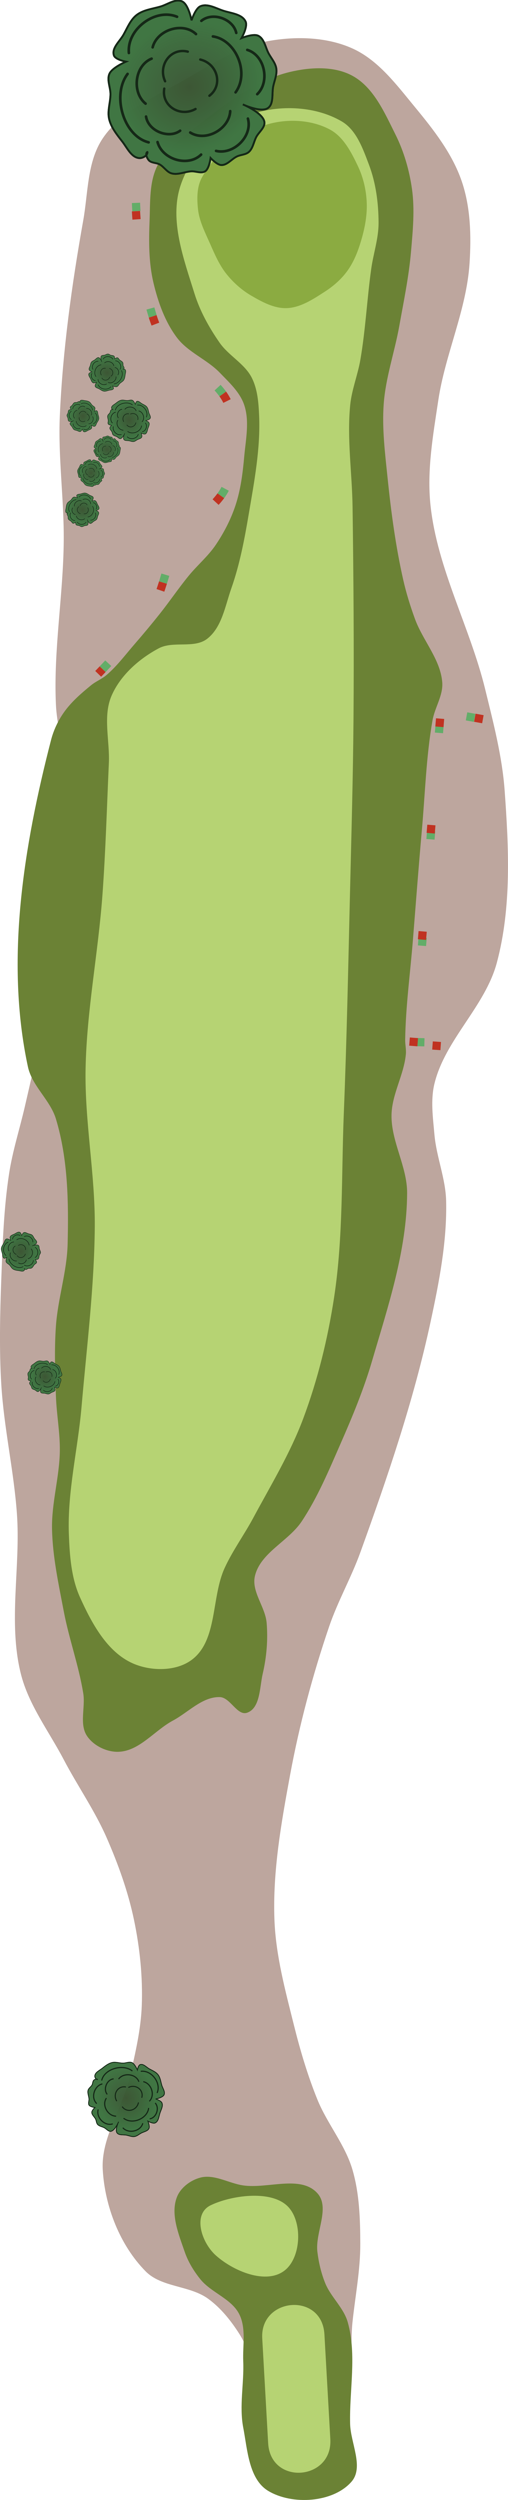 <?xml version="1.0" encoding="UTF-8" standalone="no"?>
<svg
   width="59.766mm"
   height="293.784mm"
   viewBox="0 0 59.766 293.784"
   version="1.1"
   id="svg8"
   inkscape:version="1.2 (dc2aeda, 2022-05-15)"
   sodipodi:docname="14.svg"
   xmlns:inkscape="http://www.inkscape.org/namespaces/inkscape"
   xmlns:sodipodi="http://sodipodi.sourceforge.net/DTD/sodipodi-0.dtd"
   xmlns:xlink="http://www.w3.org/1999/xlink"
   xmlns="http://www.w3.org/2000/svg"
   xmlns:svg="http://www.w3.org/2000/svg"
   xmlns:rdf="http://www.w3.org/1999/02/22-rdf-syntax-ns#"
   xmlns:cc="http://creativecommons.org/ns#"
   xmlns:dc="http://purl.org/dc/elements/1.1/">
  <defs
     id="defs2">
    <radialGradient
       inkscape:collect="always"
       xlink:href="#linearGradient19901"
       id="radialGradient12215"
       gradientUnits="userSpaceOnUse"
       gradientTransform="matrix(0.807,-1.454,1.59,0.882,-240.942,-106.403)"
       cx="41.801"
       cy="220.588"
       fx="41.801"
       fy="220.588"
       r="6.757" />
    <linearGradient
       inkscape:collect="always"
       id="linearGradient19901">
      <stop
         style="stop-color:#291f14;stop-opacity:0.896"
         offset="0"
         id="stop19897" />
      <stop
         style="stop-color:#407744;stop-opacity:1"
         offset="1"
         id="stop19899" />
    </linearGradient>
    <radialGradient
       inkscape:collect="always"
       xlink:href="#linearGradient19901"
       id="radialGradient3738"
       gradientUnits="userSpaceOnUse"
       gradientTransform="matrix(0.807,-1.454,1.59,0.882,-240.942,-106.403)"
       cx="41.801"
       cy="220.588"
       fx="41.801"
       fy="220.588"
       r="6.757" />
    <radialGradient
       inkscape:collect="always"
       xlink:href="#linearGradient19901"
       id="radialGradient3776"
       gradientUnits="userSpaceOnUse"
       gradientTransform="matrix(0.807,-1.454,1.59,0.882,-240.942,-106.403)"
       cx="41.801"
       cy="220.588"
       fx="41.801"
       fy="220.588"
       r="6.757" />
    <radialGradient
       inkscape:collect="always"
       xlink:href="#linearGradient19901"
       id="radialGradient3814"
       gradientUnits="userSpaceOnUse"
       gradientTransform="matrix(0.807,-1.454,1.59,0.882,-240.942,-106.403)"
       cx="41.801"
       cy="220.588"
       fx="41.801"
       fy="220.588"
       r="6.757" />
    <radialGradient
       inkscape:collect="always"
       xlink:href="#linearGradient19901"
       id="radialGradient3852"
       gradientUnits="userSpaceOnUse"
       gradientTransform="matrix(0.807,-1.454,1.59,0.882,-240.942,-106.403)"
       cx="41.801"
       cy="220.588"
       fx="41.801"
       fy="220.588"
       r="6.757" />
    <radialGradient
       inkscape:collect="always"
       xlink:href="#linearGradient19901"
       id="radialGradient3890"
       gradientUnits="userSpaceOnUse"
       gradientTransform="matrix(0.807,-1.454,1.59,0.882,-240.942,-106.403)"
       cx="41.801"
       cy="220.588"
       fx="41.801"
       fy="220.588"
       r="6.757" />
    <radialGradient
       inkscape:collect="always"
       xlink:href="#linearGradient19901"
       id="radialGradient3928"
       gradientUnits="userSpaceOnUse"
       gradientTransform="matrix(0.807,-1.454,1.59,0.882,-240.942,-106.403)"
       cx="41.801"
       cy="220.588"
       fx="41.801"
       fy="220.588"
       r="6.757" />
    <radialGradient
       inkscape:collect="always"
       xlink:href="#linearGradient19901"
       id="radialGradient3966"
       gradientUnits="userSpaceOnUse"
       gradientTransform="matrix(0.807,-1.454,1.59,0.882,-240.942,-106.403)"
       cx="41.801"
       cy="220.588"
       fx="41.801"
       fy="220.588"
       r="6.757" />
    <radialGradient
       inkscape:collect="always"
       xlink:href="#linearGradient19901"
       id="radialGradient4004"
       gradientUnits="userSpaceOnUse"
       gradientTransform="matrix(0.807,-1.454,1.59,0.882,-240.942,-106.403)"
       cx="41.801"
       cy="220.588"
       fx="41.801"
       fy="220.588"
       r="6.757" />
    <radialGradient
       inkscape:collect="always"
       xlink:href="#linearGradient19901"
       id="radialGradient4118"
       gradientUnits="userSpaceOnUse"
       gradientTransform="matrix(0.807,-1.454,1.59,0.882,-240.942,-106.403)"
       cx="41.801"
       cy="220.588"
       fx="41.801"
       fy="220.588"
       r="6.757" />
  </defs>
  <sodipodi:namedview
     id="base"
     pagecolor="#ffffff"
     bordercolor="#666666"
     borderopacity="1.0"
     inkscape:pageopacity="0.0"
     inkscape:pageshadow="2"
     inkscape:zoom="0.28816106"
     inkscape:cx="720.08341"
     inkscape:cy="421.6392"
     inkscape:document-units="mm"
     inkscape:current-layer="layer39"
     inkscape:document-rotation="0"
     showgrid="false"
     inkscape:window-width="1252"
     inkscape:window-height="751"
     inkscape:window-x="63"
     inkscape:window-y="23"
     inkscape:window-maximized="0"
     inkscape:snap-global="false"
     inkscape:pagecheckerboard="0"
     fit-margin-top="0"
     fit-margin-left="0"
     fit-margin-right="0"
     fit-margin-bottom="0"
     inkscape:showpageshadow="2"
     inkscape:deskcolor="#d1d1d1" />
  <g
     inkscape:groupmode="layer"
     id="layer39"
     inkscape:label="outer rough"
     sodipodi:insensitive="true"
     style="display:inline"
     transform="translate(7.957,12.584)">
    <path
       style="fill:#bda69e;fill-opacity:1;stroke:none;stroke-width:0.265px;stroke-linecap:butt;stroke-linejoin:miter;stroke-opacity:1"
       d="m 22.954,268.108 c -1.061,-2.075 -1.505,-4.46 -2.755,-6.427 -0.988,-1.556 -2.182,-3.049 -3.673,-4.132 -2.162,-1.571 -5.467,-1.312 -7.345,-3.214 -3.036,-3.073 -4.799,-7.623 -5.05,-11.936 -0.223,-3.819 2.362,-7.288 3.214,-11.018 0.622,-2.722 1.273,-5.473 1.377,-8.264 0.126,-3.378 -0.226,-6.791 -0.918,-10.1 -0.694,-3.316 -1.856,-6.537 -3.214,-9.641 -1.4,-3.2 -3.427,-6.089 -5.05,-9.182 -1.749,-3.333 -4.141,-6.447 -5.05,-10.1 -1.516,-6.09 -0.004,-12.563 -0.459,-18.823 -0.369,-5.074 -1.53,-10.072 -1.836,-15.15 -0.249,-4.124 -0.153,-8.266 0,-12.395 0.153,-4.14 0.289,-8.3 0.918,-12.395 0.406,-2.642 1.23,-5.202 1.836,-7.805 0.463,-1.988 0.912,-3.98 1.377,-5.968 1.361,-5.819 3.595,-11.494 4.132,-17.445 C 0.982,88.314 0.106,82.464 -0.459,76.668 -0.669,74.514 -1.275,72.402 -1.377,70.241 -1.681,63.813 -0.512,57.393 -0.459,50.959 -0.419,46.06 -1.134,41.163 -0.918,36.268 -0.578,28.569 0.483,20.9 1.836,13.314 2.417,10.062 2.288,6.414 4.132,3.673 6.336,0.396 10.352,-1.24 13.773,-3.214 c 3.203,-1.849 6.453,-3.98 10.1,-4.591 3.184,-0.533 6.699,-0.41 9.641,0.918 3.059,1.381 5.208,4.299 7.345,6.886 2.19,2.651 4.398,5.468 5.509,8.723 1.043,3.055 1.127,6.42 0.918,9.641 -0.356,5.483 -2.855,10.635 -3.673,16.068 -0.616,4.097 -1.364,8.276 -0.918,12.395 0.807,7.461 4.645,14.287 6.427,21.577 0.962,3.936 2.003,7.895 2.295,11.936 0.487,6.723 0.821,13.688 -0.918,20.2 -1.377,5.158 -6.086,9.044 -7.345,14.232 -0.469,1.933 -0.174,3.986 0,5.968 0.23,2.632 1.316,5.164 1.377,7.805 0.111,4.782 -0.829,9.556 -1.836,14.232 -1.988,9.228 -5.051,18.21 -8.264,27.086 -1.074,2.966 -2.657,5.736 -3.673,8.723 -1.937,5.693 -3.5,11.532 -4.591,17.445 -1.034,5.601 -2.051,11.295 -1.836,16.986 0.158,4.199 1.278,8.318 2.295,12.395 0.738,2.958 1.61,5.897 2.755,8.723 1.156,2.854 3.268,5.308 4.132,8.264 0.82,2.806 0.911,5.799 0.918,8.723 0.008,3.076 -0.595,6.123 -0.918,9.182 -0.291,2.756 0.186,5.721 -0.918,8.264 -0.562,1.294 -1.545,2.488 -2.755,3.214 -1.21,0.726 -2.836,1.475 -4.132,0.918 -1.64,-0.705 -1.942,-3.002 -2.755,-4.591 z"
       id="path395427"
       sodipodi:nodetypes="aaaaaaaaaaaaaaaaaaaaaaaaaaaaaaaaaaaaaaaaaaaaaaaaaaaa" />
  </g>
  <g
     inkscape:groupmode="layer"
     id="layer38"
     inkscape:label="rough"
     style="display:inline"
     transform="translate(7.957,12.584)"
     sodipodi:insensitive="true">
    <path
       style="fill:#6b8235;fill-opacity:1;stroke:none;stroke-width:0.265px;stroke-linecap:butt;stroke-linejoin:miter;stroke-opacity:1"
       d="m 5.968,193.277 c 2.467,-0.069 4.252,-2.508 6.427,-3.673 1.81,-0.969 3.457,-2.811 5.509,-2.755 1.233,0.034 2.049,2.243 3.214,1.836 1.556,-0.543 1.463,-2.986 1.836,-4.591 0.452,-1.943 0.627,-3.98 0.459,-5.968 -0.159,-1.886 -1.812,-3.667 -1.377,-5.509 0.648,-2.746 3.948,-4.077 5.509,-6.427 1.893,-2.851 3.215,-6.049 4.591,-9.182 1.383,-3.149 2.705,-6.341 3.673,-9.641 1.891,-6.451 4.102,-13.018 4.132,-19.741 0.014,-3.121 -1.89,-6.061 -1.836,-9.182 0.042,-2.448 1.463,-4.711 1.688,-7.149 0.052,-0.561 -0.089,-1.125 -0.081,-1.689 0.058,-3.952 0.604,-7.882 0.918,-11.822 0.34,-4.269 0.664,-8.539 1.045,-12.804 0.384,-4.305 0.503,-8.648 1.251,-12.905 0.266,-1.517 1.268,-2.94 1.148,-4.476 C 43.862,64.901 41.785,62.685 40.859,60.141 40.312,58.639 39.834,57.108 39.482,55.55 38.595,51.623 38.058,47.618 37.645,43.613 37.347,40.717 36.976,37.795 37.186,34.891 c 0.226,-3.113 1.287,-6.109 1.836,-9.182 0.518,-2.898 1.124,-5.79 1.377,-8.723 0.211,-2.44 0.455,-4.92 0.115,-7.345 C 40.203,7.424 39.565,5.216 38.564,3.214 37.29,0.668 36.011,-2.307 33.514,-3.673 31.361,-4.849 28.555,-4.698 26.168,-4.132 22.031,-3.151 18.517,-0.3 15.15,2.295 13.436,3.617 11.527,4.951 10.559,6.886 9.591,8.822 9.727,11.151 9.641,13.314 c -0.097,2.451 -0.109,4.959 0.459,7.345 0.54,2.268 1.353,4.565 2.755,6.427 1.308,1.738 3.541,2.565 5.05,4.132 1.099,1.141 2.365,2.286 2.869,3.787 0.646,1.922 0.18,4.063 0,6.083 -0.173,1.936 -0.42,3.894 -1.033,5.739 -0.54,1.624 -1.342,3.17 -2.295,4.591 -0.907,1.351 -2.185,2.413 -3.214,3.673 -1.194,1.462 -2.253,3.03 -3.429,4.507 -0.942,1.183 -1.91,2.344 -2.902,3.485 -1.078,1.24 -2.067,2.58 -3.314,3.65 -0.556,0.477 -1.265,0.749 -1.832,1.213 -1.173,0.959 -2.346,1.972 -3.214,3.214 -0.677,0.968 -1.197,2.07 -1.492,3.214 -3.209,12.425 -5.415,25.854 -2.723,38.401 0.487,2.269 2.626,3.909 3.297,6.13 1.423,4.708 1.496,9.774 1.377,14.691 -0.079,3.245 -1.147,6.403 -1.377,9.641 -0.195,2.748 -0.098,5.511 0,8.264 0.077,2.147 0.49,4.28 0.459,6.427 -0.044,3.076 -0.983,6.107 -0.918,9.182 0.069,3.246 0.771,6.452 1.377,9.641 0.617,3.245 1.762,6.381 2.295,9.641 0.273,1.668 -0.494,3.654 0.459,5.05 0.772,1.131 2.305,1.874 3.673,1.836 z"
       id="path395422"
       sodipodi:nodetypes="aaaaaaaaaaaaaaaaaaaaaaaaaaaaaaaaaaaaaaaaaaaaaaaaaaaaaaaa" />
    <path
       style="fill:#6b8235;fill-opacity:1;stroke:none;stroke-width:0.265px;stroke-linecap:butt;stroke-linejoin:miter;stroke-opacity:1"
       d="m 20.659,272.699 c -0.487,-2.556 0.108,-5.205 0,-7.805 -0.077,-1.841 0.36,-3.858 -0.459,-5.509 -0.915,-1.844 -3.299,-2.529 -4.591,-4.132 -0.774,-0.96 -1.436,-2.047 -1.836,-3.214 -0.702,-2.047 -1.695,-4.407 -0.918,-6.427 0.429,-1.116 1.599,-1.991 2.755,-2.295 1.655,-0.436 3.356,0.675 5.05,0.918 2.894,0.415 6.767,-1.255 8.723,0.918 1.536,1.706 -0.28,4.608 0,6.886 0.154,1.252 0.445,2.503 0.918,3.673 0.664,1.643 2.178,2.898 2.656,4.604 1.073,3.83 0.185,7.953 0.277,11.93 0.053,2.27 1.654,5.102 0.158,6.811 -2.163,2.471 -6.98,2.771 -9.793,1.076 -2.282,-1.376 -2.441,-4.817 -2.939,-7.434 z"
       id="path395424"
       sodipodi:nodetypes="aaaaaaaaaaaaaaaa" />
  </g>
  <g
     inkscape:groupmode="layer"
     id="layer2"
     inkscape:label="tees"
     style="display:inline"
     sodipodi:insensitive="true"
     transform="translate(-8.796,1.539)">
    <path
       style="fill:#b6d373;fill-opacity:1;stroke:none;stroke-width:0.25;stroke-linecap:butt;stroke-linejoin:miter;stroke-miterlimit:4;stroke-dasharray:none;stroke-opacity:1"
       d="m 39.648,273.244 c -0.271,-4.803 7.034,-5.46 7.316,-0.465 l 0.696,12.324 c 0.274,4.867 -7.034,5.46 -7.316,0.465 z"
       id="path10990"
       sodipodi:nodetypes="sssss" />
    <path
       style="fill:#b6d373;fill-opacity:1;stroke:none;stroke-width:0.25;stroke-linecap:butt;stroke-linejoin:miter;stroke-miterlimit:4;stroke-dasharray:none;stroke-opacity:1"
       d="m 42.575,257.672 c 1.853,1.737 1.707,6.062 -0.304,7.613 -2.184,1.685 -6.026,0.061 -8.081,-1.779 -1.719,-1.54 -2.751,-4.855 -0.614,-5.891 2.321,-1.126 6.965,-1.849 8.999,0.058 z"
       id="path52175"
       sodipodi:nodetypes="sasss" />
  </g>
  <g
     inkscape:groupmode="layer"
     id="layer5"
     inkscape:label="fairway"
     style="display:inline"
     sodipodi:insensitive="true"
     transform="translate(-8.796,1.539)">
    <path
       style="fill:#b6d373;fill-opacity:1;stroke:none;stroke-width:0.25;stroke-linecap:butt;stroke-linejoin:miter;stroke-miterlimit:4;stroke-dasharray:none;stroke-opacity:1"
       d="m 48.106,150.901 c 1.086,-7.131 0.848,-14.402 1.139,-21.61 0.351,-8.684 0.522,-17.374 0.732,-26.062 0.163,-6.754 0.355,-13.508 0.408,-20.263 0.065,-8.308 0.004,-16.618 -0.11,-24.926 -0.055,-3.998 -0.672,-8.012 -0.277,-11.991 0.18,-1.809 0.889,-3.529 1.197,-5.32 0.607,-3.532 0.781,-7.126 1.276,-10.676 0.252,-1.807 0.869,-3.581 0.864,-5.406 -0.007,-2.31 -0.314,-4.678 -1.134,-6.838 -0.708,-1.867 -1.467,-4.058 -3.187,-5.072 -3.238,-1.908 -7.767,-2.018 -11.257,-0.625 -3.494,1.395 -6.584,4.634 -7.741,8.215 -1.305,4.038 0.397,8.571 1.658,12.624 0.644,2.067 1.722,4.006 2.959,5.783 1.066,1.533 2.948,2.459 3.788,4.126 0.679,1.346 0.795,2.933 0.86,4.439 0.168,3.878 -0.572,7.754 -1.221,11.581 -0.498,2.941 -1.054,5.898 -2.045,8.711 -0.729,2.07 -1.11,4.593 -2.845,5.937 -1.532,1.187 -3.995,0.21 -5.705,1.123 -2.303,1.229 -4.485,3.15 -5.532,5.541 -1.063,2.426 -0.211,5.293 -0.33,7.939 -0.233,5.163 -0.378,10.333 -0.754,15.488 -0.497,6.821 -1.852,13.583 -1.984,20.421 -0.12,6.195 1.129,12.361 1.082,18.557 -0.054,7.083 -0.947,14.135 -1.558,21.191 -0.433,5.003 -1.683,9.974 -1.491,14.992 0.095,2.5 0.279,5.111 1.31,7.39 1.363,3.014 3.172,6.409 6.194,7.754 2.123,0.945 5.098,0.98 6.958,-0.413 3.063,-2.294 2.272,-7.331 3.874,-10.806 0.945,-2.05 2.294,-3.89 3.362,-5.878 2.06,-3.834 4.347,-7.585 5.873,-11.66 1.72,-4.596 2.898,-9.414 3.637,-14.265 z"
       id="path4681"
       sodipodi:nodetypes="aaaaaaaaaaaaaaaaaaaaaaaaaaaaaaaaaaa" />
  </g>
  <g
     inkscape:groupmode="layer"
     id="layer3"
     inkscape:label="Green"
     style="display:inline"
     sodipodi:insensitive="true"
     transform="translate(-8.796,1.539)">
    <path
       style="display:inline;fill:#8bab41;fill-opacity:1;stroke:none;stroke-width:0.25;stroke-linecap:butt;stroke-linejoin:miter;stroke-miterlimit:4;stroke-dasharray:none;stroke-opacity:1"
       d="m 42.521,34.671 c 1.638,-0.056 3.136,-1.061 4.513,-1.95 0.965,-0.623 1.859,-1.399 2.548,-2.318 0.706,-0.942 1.189,-2.052 1.548,-3.173 0.502,-1.569 0.87,-3.228 0.815,-4.874 -0.05,-1.49 -0.393,-3.004 -1.031,-4.351 -0.776,-1.637 -1.705,-3.46 -3.3,-4.319 -2.238,-1.206 -5.187,-1.31 -7.607,-0.533 -3.074,0.987 -5.909,3.345 -7.46,6.177 -0.598,1.092 -0.59,2.469 -0.458,3.707 0.151,1.414 0.83,2.728 1.405,4.029 0.551,1.247 1.096,2.532 1.948,3.597 0.804,1.004 1.796,1.888 2.907,2.536 1.274,0.743 2.698,1.522 4.172,1.471 z"
       id="path2582"
       sodipodi:nodetypes="aaaaaaaaaaaaaa" />
  </g>
  <g
     inkscape:groupmode="layer"
     id="layer4"
     inkscape:label="stakes"
     sodipodi:insensitive="true"
     transform="translate(7.957,12.584)">
    <path
       style="fill:none;stroke:#62ad68;stroke-width:0.965;stroke-linecap:butt;stroke-linejoin:miter;stroke-miterlimit:4;stroke-dasharray:0.965, 11.58;stroke-dashoffset:0;stroke-opacity:1"
       d="m 47.88,71.773 -1.77,-0.325 -0.478,4.737 -1.787,-4.626 -3.061,38.312 9.156,0.218"
       id="path468728"
       sodipodi:nodetypes="cccccc" />
    <path
       style="fill:none;stroke:#c03221;stroke-width:0.965;stroke-linecap:butt;stroke-linejoin:miter;stroke-miterlimit:4;stroke-dasharray:0.965, 11.58;stroke-dashoffset:0;stroke-opacity:1"
       d="m 48.854,71.935 -2.419,-0.44 0.171,4.527 -2.761,-4.464 -3.223,39.286 3.15,-5.625 -0.683,9.585"
       id="path985"
       sodipodi:nodetypes="ccccccc" />
    <path
       style="fill:none;stroke:#62ad68;stroke-width:0.965;stroke-linecap:butt;stroke-linejoin:miter;stroke-miterlimit:4;stroke-dasharray:0.965, 11.58;stroke-dashoffset:0;stroke-opacity:1"
       d="m 8.041,11.259 c 0,0 0.417,10.811 2.827,15.463 1.768,3.413 6.647,4.667 8.069,8.238 1.154,2.899 0.957,6.445 -0.16,9.359 -1.03,2.686 -4.169,4.054 -5.658,6.515 -1.523,2.517 -1.718,5.687 -3.216,8.218 -1.671,2.822 -6.309,7.549 -6.309,7.549"
       id="path469675"
       sodipodi:nodetypes="caaaaac" />
    <path
       style="fill:none;stroke:#c03221;stroke-width:0.965;stroke-linecap:butt;stroke-linejoin:miter;stroke-miterlimit:4;stroke-dasharray:0.965, 11.58;stroke-dashoffset:0;stroke-opacity:1"
       d="m 8.041,12.233 c 0,0 0.538,10.134 2.827,14.49 1.788,3.402 6.647,4.667 8.069,8.238 1.154,2.899 0.957,6.445 -0.16,9.359 -1.03,2.686 -4.169,4.054 -5.658,6.515 -1.523,2.517 -1.718,5.687 -3.216,8.218 -1.671,2.822 -6.309,7.549 -6.309,7.549"
       id="path1295"
       sodipodi:nodetypes="caaaaac" />
  </g>
  <g
     inkscape:groupmode="layer"
     id="layer49"
     inkscape:label="trees"
     sodipodi:insensitive="true"
     transform="translate(7.957,12.584)">
    <g
       id="g12213"
       transform="matrix(0,0.155,-0.155,0,-1.255,112.239)"
       style="display:inline">
      <path
         style="fill:url(#radialGradient12215);fill-opacity:1;stroke:#152817;stroke-width:0.318;stroke-linecap:butt;stroke-linejoin:miter;stroke-miterlimit:4;stroke-dasharray:none;stroke-opacity:1"
         d="m 148.609,40.237 c 0.349,-0.686 -0.669,-2.21 -0.669,-2.21 v 0 c 0,0 2.29,0.954 3.374,0.593 1.109,-0.37 1.559,-1.746 2.4,-2.558 1.014,-0.98 2.432,-1.593 3.18,-2.788 0.772,-1.233 0.959,-2.768 1.153,-4.21 0.18,-1.336 0.868,-3.012 -4.4e-4,-4.043 -0.369,-0.439 -1.297,-0.705 -1.696,-0.293 -0.01,0.01 -0.005,0.037 0.008,0.04 0.45,0.098 0.764,-0.656 0.819,-1.114 0.08,-0.671 -0.605,-1.218 -0.781,-1.87 -0.217,-0.809 0.08,-1.759 -0.325,-2.493 -0.539,-0.979 -1.753,-1.388 -2.578,-2.142 -0.586,-0.535 -0.902,-1.531 -1.68,-1.686 -0.784,-0.156 -2.214,0.919 -2.214,0.919 v 0 c 0,0 0.07,-1.584 -0.411,-2.12 -0.683,-0.76 -1.975,-0.536 -2.929,-0.903 -0.664,-0.256 -1.224,-0.858 -1.934,-0.901 -0.923,-0.056 -1.755,0.582 -2.637,0.858 -0.952,0.298 -2.31,0.032 -2.865,0.861 -0.862,1.289 0.465,4.627 0.465,4.627 v 0 c 0,0 -1.103,-3.167 -2.495,-3.463 -1.244,-0.264 -2.221,1.242 -3.295,1.923 -0.859,0.545 -1.902,0.916 -2.516,1.727 -0.57,0.753 -0.635,1.779 -0.91,2.682 -0.341,1.12 -1.289,2.282 -0.915,3.392 0.303,0.898 2.251,1.736 2.251,1.736 v 0 c 0,0 -2.146,0.565 -2.481,1.465 -0.493,1.323 0.728,2.746 1.347,4.016 0.572,1.175 0.948,2.78 2.158,3.273 0.866,0.353 2.743,-0.594 2.743,-0.594 v 0 c 0,0 -1.57,2.241 -1.181,3.364 0.41,1.186 2.08,1.409 3.173,2.023 1.253,0.704 2.446,1.706 3.87,1.901 1.315,0.18 2.632,-0.389 3.914,-0.731 1.247,-0.333 3.069,-0.13 3.654,-1.281 z"
         id="path12179"
         sodipodi:nodetypes="aaaaaaaaaaaaaaaaaaaaaaaaaaaaaaaaaaaaaaaaaa" />
      <g
         id="g12211"
         transform="translate(0,-31.75)">
        <path
           style="fill:#407744;fill-opacity:0.568;stroke:#152817;stroke-width:0.318;stroke-linecap:butt;stroke-linejoin:miter;stroke-miterlimit:4;stroke-dasharray:none;stroke-opacity:1"
           d="m 148.609,71.987 c 0.349,-0.686 -0.669,-2.21 -0.669,-2.21 v 0 c 0,0 2.29,0.954 3.374,0.593 1.109,-0.37 1.559,-1.746 2.4,-2.558 1.014,-0.98 2.432,-1.593 3.18,-2.788 0.772,-1.233 0.959,-2.768 1.153,-4.21 0.18,-1.336 0.868,-3.012 -4.4e-4,-4.043 -0.369,-0.439 -1.297,-0.705 -1.696,-0.293 -0.01,0.01 -0.005,0.037 0.008,0.04 0.45,0.098 0.764,-0.656 0.819,-1.114 0.08,-0.671 -0.605,-1.218 -0.781,-1.87 -0.217,-0.809 0.08,-1.759 -0.325,-2.493 -0.539,-0.979 -1.753,-1.388 -2.578,-2.142 -0.586,-0.535 -0.902,-1.531 -1.68,-1.686 -0.784,-0.156 -2.214,0.919 -2.214,0.919 v 0 c 0,0 0.07,-1.584 -0.411,-2.12 -0.683,-0.76 -1.975,-0.536 -2.929,-0.903 -0.664,-0.256 -1.224,-0.858 -1.934,-0.901 -0.923,-0.056 -1.755,0.582 -2.637,0.858 -0.952,0.298 -2.31,0.032 -2.865,0.861 -0.862,1.289 0.465,4.627 0.465,4.627 v 0 c 0,0 -1.103,-3.167 -2.495,-3.463 -1.244,-0.264 -2.221,1.242 -3.295,1.923 -0.859,0.545 -1.902,0.916 -2.516,1.727 -0.57,0.753 -0.635,1.779 -0.91,2.682 -0.341,1.12 -1.289,2.282 -0.915,3.392 0.303,0.898 2.251,1.736 2.251,1.736 v 0 c 0,0 -2.146,0.565 -2.481,1.465 -0.493,1.323 0.728,2.746 1.347,4.016 0.572,1.175 0.948,2.78 2.158,3.273 0.866,0.353 2.743,-0.594 2.743,-0.594 v 0 c 0,0 -1.57,2.241 -1.181,3.364 0.41,1.186 2.08,1.409 3.173,2.023 1.253,0.704 2.446,1.706 3.87,1.901 1.315,0.18 2.632,-0.389 3.914,-0.731 1.247,-0.333 3.069,-0.13 3.654,-1.281 z"
           id="path12181"
           sodipodi:nodetypes="aaaaaaaaaaaaaaaaaaaaaaaaaaaaaaaaaaaaaaaaaa" />
        <path
           style="fill:none;fill-opacity:0.568;stroke:#152817;stroke-width:0.445;stroke-linecap:round;stroke-linejoin:miter;stroke-miterlimit:4;stroke-dasharray:none;stroke-opacity:1"
           d="m 148.088,48.309 c -1.559,-2.614 -6.123,-2.734 -7.68,-0.042"
           id="path12183"
           sodipodi:nodetypes="cc" />
        <path
           style="fill:none;fill-opacity:0.568;stroke:#152817;stroke-width:0.445;stroke-linecap:round;stroke-linejoin:miter;stroke-miterlimit:4;stroke-dasharray:none;stroke-opacity:1"
           d="m 136.348,50.021 c -3.042,-0.101 -5.609,3.675 -4.185,6.44"
           id="path12185"
           sodipodi:nodetypes="cc" />
        <path
           id="path12187"
           style="fill:none;fill-opacity:0.568;stroke:#152817;stroke-width:0.445;stroke-linecap:round;stroke-linejoin:miter;stroke-miterlimit:4;stroke-dasharray:none;stroke-opacity:1"
           d="m 131.409,59.806 c -1.334,1.991 0.185,5.384 2.671,5.657" />
        <path
           style="fill:none;fill-opacity:0.568;stroke:#152817;stroke-width:0.445;stroke-linecap:round;stroke-linejoin:miter;stroke-miterlimit:4;stroke-dasharray:none;stroke-opacity:1"
           d="m 136.458,68.889 c 1.43,3.641 7.405,4.691 10.09,1.563"
           id="path12189"
           sodipodi:nodetypes="cc" />
        <path
           style="fill:none;fill-opacity:0.568;stroke:#152817;stroke-width:0.445;stroke-linecap:round;stroke-linejoin:miter;stroke-miterlimit:4;stroke-dasharray:none;stroke-opacity:1"
           d="m 149.233,68.135 c 4.453,-0.563 8.018,-6.829 5.797,-10.641"
           id="path12191"
           sodipodi:nodetypes="cc" />
        <path
           style="fill:none;fill-opacity:0.568;stroke:#152817;stroke-width:0.445;stroke-linecap:round;stroke-linejoin:miter;stroke-miterlimit:4;stroke-dasharray:none;stroke-opacity:1"
           d="m 153.943,56.449 c 1.549,-2.62 -0.53,-6.685 -3.639,-6.763"
           id="path12193"
           sodipodi:nodetypes="cc" />
        <path
           id="path12195"
           style="fill:none;fill-opacity:0.568;stroke:#152817;stroke-width:0.445;stroke-linecap:round;stroke-linejoin:miter;stroke-miterlimit:4;stroke-dasharray:none;stroke-opacity:1"
           d="m 149.891,55.049 c 2.366,0.378 3.817,3.801 2.325,5.808" />
        <path
           style="fill:none;fill-opacity:0.568;stroke:#152817;stroke-width:0.445;stroke-linecap:round;stroke-linejoin:miter;stroke-miterlimit:4;stroke-dasharray:none;stroke-opacity:1"
           d="m 134.601,62.221 c -2.308,-3.158 0.007,-8.765 4.087,-9.357"
           id="path12197"
           sodipodi:nodetypes="cc" />
        <path
           style="fill:none;fill-opacity:0.568;stroke:#152817;stroke-width:0.445;stroke-linecap:round;stroke-linejoin:miter;stroke-miterlimit:4;stroke-dasharray:none;stroke-opacity:1"
           d="m 143.049,68.238 c -2.631,1.53 -6.681,-0.579 -6.736,-3.689"
           id="path12199"
           sodipodi:nodetypes="cc" />
        <path
           style="fill:none;fill-opacity:0.568;stroke:#152817;stroke-width:0.445;stroke-linecap:round;stroke-linejoin:miter;stroke-miterlimit:4;stroke-dasharray:none;stroke-opacity:1"
           d="m 150.703,62.439 c 0.294,3.029 -3.311,5.831 -6.161,4.585"
           id="path12201"
           sodipodi:nodetypes="cc" />
        <path
           style="fill:none;fill-opacity:0.568;stroke:#152817;stroke-width:0.445;stroke-linecap:round;stroke-linejoin:miter;stroke-miterlimit:4;stroke-dasharray:none;stroke-opacity:1"
           d="m 141.598,51.292 c 2.286,-2.009 6.667,-0.722 7.321,2.319"
           id="path12203"
           sodipodi:nodetypes="cc" />
        <path
           style="fill:none;fill-opacity:0.568;stroke:#152817;stroke-width:0.407;stroke-linecap:round;stroke-linejoin:miter;stroke-miterlimit:4;stroke-dasharray:none;stroke-opacity:1"
           d="m 145.686,62.717 c -1.058,2.789 -4.781,3.329 -6.276,0.746"
           id="path12205"
           sodipodi:nodetypes="cc" />
        <path
           style="fill:none;fill-opacity:0.568;stroke:#152817;stroke-width:0.407;stroke-linecap:round;stroke-linejoin:miter;stroke-miterlimit:4;stroke-dasharray:none;stroke-opacity:1"
           d="m 145.44,55.753 c 2.864,0.837 3.692,4.507 1.234,6.199"
           id="path12207"
           sodipodi:nodetypes="cc" />
        <path
           style="fill:none;fill-opacity:0.568;stroke:#152817;stroke-width:0.407;stroke-linecap:round;stroke-linejoin:miter;stroke-miterlimit:4;stroke-dasharray:none;stroke-opacity:1"
           d="m 138.891,61.022 c -1.533,-2.56 0.35,-5.815 3.304,-5.388"
           id="path12209"
           sodipodi:nodetypes="cc" />
      </g>
    </g>
    <g
       id="g3736"
       transform="matrix(0.147,0,0,0.147,-16.458,27.182)"
       style="display:inline">
      <path
         style="fill:url(#radialGradient3738);fill-opacity:1;stroke:#152817;stroke-width:0.318;stroke-linecap:butt;stroke-linejoin:miter;stroke-miterlimit:4;stroke-dasharray:none;stroke-opacity:1"
         d="m 148.609,40.237 c 0.349,-0.686 -0.669,-2.21 -0.669,-2.21 v 0 c 0,0 2.29,0.954 3.374,0.593 1.109,-0.37 1.559,-1.746 2.4,-2.558 1.014,-0.98 2.432,-1.593 3.18,-2.788 0.772,-1.233 0.959,-2.768 1.153,-4.21 0.18,-1.336 0.868,-3.012 -4.4e-4,-4.043 -0.369,-0.439 -1.297,-0.705 -1.696,-0.293 -0.01,0.01 -0.005,0.037 0.008,0.04 0.45,0.098 0.764,-0.656 0.819,-1.114 0.08,-0.671 -0.605,-1.218 -0.781,-1.87 -0.217,-0.809 0.08,-1.759 -0.325,-2.493 -0.539,-0.979 -1.753,-1.388 -2.578,-2.142 -0.586,-0.535 -0.902,-1.531 -1.68,-1.686 -0.784,-0.156 -2.214,0.919 -2.214,0.919 v 0 c 0,0 0.07,-1.584 -0.411,-2.12 -0.683,-0.76 -1.975,-0.536 -2.929,-0.903 -0.664,-0.256 -1.224,-0.858 -1.934,-0.901 -0.923,-0.056 -1.755,0.582 -2.637,0.858 -0.952,0.298 -2.31,0.032 -2.865,0.861 -0.862,1.289 0.465,4.627 0.465,4.627 v 0 c 0,0 -1.103,-3.167 -2.495,-3.463 -1.244,-0.264 -2.221,1.242 -3.295,1.923 -0.859,0.545 -1.902,0.916 -2.516,1.727 -0.57,0.753 -0.635,1.779 -0.91,2.682 -0.341,1.12 -1.289,2.282 -0.915,3.392 0.303,0.898 2.251,1.736 2.251,1.736 v 0 c 0,0 -2.146,0.565 -2.481,1.465 -0.493,1.323 0.728,2.746 1.347,4.016 0.572,1.175 0.948,2.78 2.158,3.273 0.866,0.353 2.743,-0.594 2.743,-0.594 v 0 c 0,0 -1.57,2.241 -1.181,3.364 0.41,1.186 2.08,1.409 3.173,2.023 1.253,0.704 2.446,1.706 3.87,1.901 1.315,0.18 2.632,-0.389 3.914,-0.731 1.247,-0.333 3.069,-0.13 3.654,-1.281 z"
         id="path3702"
         sodipodi:nodetypes="aaaaaaaaaaaaaaaaaaaaaaaaaaaaaaaaaaaaaaaaaa" />
      <g
         id="g3734"
         transform="translate(0,-31.75)">
        <path
           style="fill:#407744;fill-opacity:0.568;stroke:#152817;stroke-width:0.318;stroke-linecap:butt;stroke-linejoin:miter;stroke-miterlimit:4;stroke-dasharray:none;stroke-opacity:1"
           d="m 148.609,71.987 c 0.349,-0.686 -0.669,-2.21 -0.669,-2.21 v 0 c 0,0 2.29,0.954 3.374,0.593 1.109,-0.37 1.559,-1.746 2.4,-2.558 1.014,-0.98 2.432,-1.593 3.18,-2.788 0.772,-1.233 0.959,-2.768 1.153,-4.21 0.18,-1.336 0.868,-3.012 -4.4e-4,-4.043 -0.369,-0.439 -1.297,-0.705 -1.696,-0.293 -0.01,0.01 -0.005,0.037 0.008,0.04 0.45,0.098 0.764,-0.656 0.819,-1.114 0.08,-0.671 -0.605,-1.218 -0.781,-1.87 -0.217,-0.809 0.08,-1.759 -0.325,-2.493 -0.539,-0.979 -1.753,-1.388 -2.578,-2.142 -0.586,-0.535 -0.902,-1.531 -1.68,-1.686 -0.784,-0.156 -2.214,0.919 -2.214,0.919 v 0 c 0,0 0.07,-1.584 -0.411,-2.12 -0.683,-0.76 -1.975,-0.536 -2.929,-0.903 -0.664,-0.256 -1.224,-0.858 -1.934,-0.901 -0.923,-0.056 -1.755,0.582 -2.637,0.858 -0.952,0.298 -2.31,0.032 -2.865,0.861 -0.862,1.289 0.465,4.627 0.465,4.627 v 0 c 0,0 -1.103,-3.167 -2.495,-3.463 -1.244,-0.264 -2.221,1.242 -3.295,1.923 -0.859,0.545 -1.902,0.916 -2.516,1.727 -0.57,0.753 -0.635,1.779 -0.91,2.682 -0.341,1.12 -1.289,2.282 -0.915,3.392 0.303,0.898 2.251,1.736 2.251,1.736 v 0 c 0,0 -2.146,0.565 -2.481,1.465 -0.493,1.323 0.728,2.746 1.347,4.016 0.572,1.175 0.948,2.78 2.158,3.273 0.866,0.353 2.743,-0.594 2.743,-0.594 v 0 c 0,0 -1.57,2.241 -1.181,3.364 0.41,1.186 2.08,1.409 3.173,2.023 1.253,0.704 2.446,1.706 3.87,1.901 1.315,0.18 2.632,-0.389 3.914,-0.731 1.247,-0.333 3.069,-0.13 3.654,-1.281 z"
           id="path3704"
           sodipodi:nodetypes="aaaaaaaaaaaaaaaaaaaaaaaaaaaaaaaaaaaaaaaaaa" />
        <path
           style="fill:none;fill-opacity:0.568;stroke:#152817;stroke-width:0.445;stroke-linecap:round;stroke-linejoin:miter;stroke-miterlimit:4;stroke-dasharray:none;stroke-opacity:1"
           d="m 148.088,48.309 c -1.559,-2.614 -6.123,-2.734 -7.68,-0.042"
           id="path3706"
           sodipodi:nodetypes="cc" />
        <path
           style="fill:none;fill-opacity:0.568;stroke:#152817;stroke-width:0.445;stroke-linecap:round;stroke-linejoin:miter;stroke-miterlimit:4;stroke-dasharray:none;stroke-opacity:1"
           d="m 136.348,50.021 c -3.042,-0.101 -5.609,3.675 -4.185,6.44"
           id="path3708"
           sodipodi:nodetypes="cc" />
        <path
           id="path3710"
           style="fill:none;fill-opacity:0.568;stroke:#152817;stroke-width:0.445;stroke-linecap:round;stroke-linejoin:miter;stroke-miterlimit:4;stroke-dasharray:none;stroke-opacity:1"
           d="m 131.409,59.806 c -1.334,1.991 0.185,5.384 2.671,5.657" />
        <path
           style="fill:none;fill-opacity:0.568;stroke:#152817;stroke-width:0.445;stroke-linecap:round;stroke-linejoin:miter;stroke-miterlimit:4;stroke-dasharray:none;stroke-opacity:1"
           d="m 136.458,68.889 c 1.43,3.641 7.405,4.691 10.09,1.563"
           id="path3712"
           sodipodi:nodetypes="cc" />
        <path
           style="fill:none;fill-opacity:0.568;stroke:#152817;stroke-width:0.445;stroke-linecap:round;stroke-linejoin:miter;stroke-miterlimit:4;stroke-dasharray:none;stroke-opacity:1"
           d="m 149.233,68.135 c 4.453,-0.563 8.018,-6.829 5.797,-10.641"
           id="path3714"
           sodipodi:nodetypes="cc" />
        <path
           style="fill:none;fill-opacity:0.568;stroke:#152817;stroke-width:0.445;stroke-linecap:round;stroke-linejoin:miter;stroke-miterlimit:4;stroke-dasharray:none;stroke-opacity:1"
           d="m 153.943,56.449 c 1.549,-2.62 -0.53,-6.685 -3.639,-6.763"
           id="path3716"
           sodipodi:nodetypes="cc" />
        <path
           id="path3718"
           style="fill:none;fill-opacity:0.568;stroke:#152817;stroke-width:0.445;stroke-linecap:round;stroke-linejoin:miter;stroke-miterlimit:4;stroke-dasharray:none;stroke-opacity:1"
           d="m 149.891,55.049 c 2.366,0.378 3.817,3.801 2.325,5.808" />
        <path
           style="fill:none;fill-opacity:0.568;stroke:#152817;stroke-width:0.445;stroke-linecap:round;stroke-linejoin:miter;stroke-miterlimit:4;stroke-dasharray:none;stroke-opacity:1"
           d="m 134.601,62.221 c -2.308,-3.158 0.007,-8.765 4.087,-9.357"
           id="path3720"
           sodipodi:nodetypes="cc" />
        <path
           style="fill:none;fill-opacity:0.568;stroke:#152817;stroke-width:0.445;stroke-linecap:round;stroke-linejoin:miter;stroke-miterlimit:4;stroke-dasharray:none;stroke-opacity:1"
           d="m 143.049,68.238 c -2.631,1.53 -6.681,-0.579 -6.736,-3.689"
           id="path3722"
           sodipodi:nodetypes="cc" />
        <path
           style="fill:none;fill-opacity:0.568;stroke:#152817;stroke-width:0.445;stroke-linecap:round;stroke-linejoin:miter;stroke-miterlimit:4;stroke-dasharray:none;stroke-opacity:1"
           d="m 150.703,62.439 c 0.294,3.029 -3.311,5.831 -6.161,4.585"
           id="path3724"
           sodipodi:nodetypes="cc" />
        <path
           style="fill:none;fill-opacity:0.568;stroke:#152817;stroke-width:0.445;stroke-linecap:round;stroke-linejoin:miter;stroke-miterlimit:4;stroke-dasharray:none;stroke-opacity:1"
           d="m 141.598,51.292 c 2.286,-2.009 6.667,-0.722 7.321,2.319"
           id="path3726"
           sodipodi:nodetypes="cc" />
        <path
           style="fill:none;fill-opacity:0.568;stroke:#152817;stroke-width:0.407;stroke-linecap:round;stroke-linejoin:miter;stroke-miterlimit:4;stroke-dasharray:none;stroke-opacity:1"
           d="m 145.686,62.717 c -1.058,2.789 -4.781,3.329 -6.276,0.746"
           id="path3728"
           sodipodi:nodetypes="cc" />
        <path
           style="fill:none;fill-opacity:0.568;stroke:#152817;stroke-width:0.407;stroke-linecap:round;stroke-linejoin:miter;stroke-miterlimit:4;stroke-dasharray:none;stroke-opacity:1"
           d="m 145.44,55.753 c 2.864,0.837 3.692,4.507 1.234,6.199"
           id="path3730"
           sodipodi:nodetypes="cc" />
        <path
           style="fill:none;fill-opacity:0.568;stroke:#152817;stroke-width:0.407;stroke-linecap:round;stroke-linejoin:miter;stroke-miterlimit:4;stroke-dasharray:none;stroke-opacity:1"
           d="m 138.891,61.022 c -1.533,-2.56 0.35,-5.815 3.304,-5.388"
           id="path3732"
           sodipodi:nodetypes="cc" />
      </g>
    </g>
    <g
       id="g3774"
       transform="matrix(0,-0.126,0.126,0,-1.651,54.401)"
       style="display:inline">
      <path
         style="fill:url(#radialGradient3776);fill-opacity:1;stroke:#152817;stroke-width:0.318;stroke-linecap:butt;stroke-linejoin:miter;stroke-miterlimit:4;stroke-dasharray:none;stroke-opacity:1"
         d="m 148.609,40.237 c 0.349,-0.686 -0.669,-2.21 -0.669,-2.21 v 0 c 0,0 2.29,0.954 3.374,0.593 1.109,-0.37 1.559,-1.746 2.4,-2.558 1.014,-0.98 2.432,-1.593 3.18,-2.788 0.772,-1.233 0.959,-2.768 1.153,-4.21 0.18,-1.336 0.868,-3.012 -4.4e-4,-4.043 -0.369,-0.439 -1.297,-0.705 -1.696,-0.293 -0.01,0.01 -0.005,0.037 0.008,0.04 0.45,0.098 0.764,-0.656 0.819,-1.114 0.08,-0.671 -0.605,-1.218 -0.781,-1.87 -0.217,-0.809 0.08,-1.759 -0.325,-2.493 -0.539,-0.979 -1.753,-1.388 -2.578,-2.142 -0.586,-0.535 -0.902,-1.531 -1.68,-1.686 -0.784,-0.156 -2.214,0.919 -2.214,0.919 v 0 c 0,0 0.07,-1.584 -0.411,-2.12 -0.683,-0.76 -1.975,-0.536 -2.929,-0.903 -0.664,-0.256 -1.224,-0.858 -1.934,-0.901 -0.923,-0.056 -1.755,0.582 -2.637,0.858 -0.952,0.298 -2.31,0.032 -2.865,0.861 -0.862,1.289 0.465,4.627 0.465,4.627 v 0 c 0,0 -1.103,-3.167 -2.495,-3.463 -1.244,-0.264 -2.221,1.242 -3.295,1.923 -0.859,0.545 -1.902,0.916 -2.516,1.727 -0.57,0.753 -0.635,1.779 -0.91,2.682 -0.341,1.12 -1.289,2.282 -0.915,3.392 0.303,0.898 2.251,1.736 2.251,1.736 v 0 c 0,0 -2.146,0.565 -2.481,1.465 -0.493,1.323 0.728,2.746 1.347,4.016 0.572,1.175 0.948,2.78 2.158,3.273 0.866,0.353 2.743,-0.594 2.743,-0.594 v 0 c 0,0 -1.57,2.241 -1.181,3.364 0.41,1.186 2.08,1.409 3.173,2.023 1.253,0.704 2.446,1.706 3.87,1.901 1.315,0.18 2.632,-0.389 3.914,-0.731 1.247,-0.333 3.069,-0.13 3.654,-1.281 z"
         id="path3740"
         sodipodi:nodetypes="aaaaaaaaaaaaaaaaaaaaaaaaaaaaaaaaaaaaaaaaaa" />
      <g
         id="g3772"
         transform="translate(0,-31.75)">
        <path
           style="fill:#407744;fill-opacity:0.568;stroke:#152817;stroke-width:0.318;stroke-linecap:butt;stroke-linejoin:miter;stroke-miterlimit:4;stroke-dasharray:none;stroke-opacity:1"
           d="m 148.609,71.987 c 0.349,-0.686 -0.669,-2.21 -0.669,-2.21 v 0 c 0,0 2.29,0.954 3.374,0.593 1.109,-0.37 1.559,-1.746 2.4,-2.558 1.014,-0.98 2.432,-1.593 3.18,-2.788 0.772,-1.233 0.959,-2.768 1.153,-4.21 0.18,-1.336 0.868,-3.012 -4.4e-4,-4.043 -0.369,-0.439 -1.297,-0.705 -1.696,-0.293 -0.01,0.01 -0.005,0.037 0.008,0.04 0.45,0.098 0.764,-0.656 0.819,-1.114 0.08,-0.671 -0.605,-1.218 -0.781,-1.87 -0.217,-0.809 0.08,-1.759 -0.325,-2.493 -0.539,-0.979 -1.753,-1.388 -2.578,-2.142 -0.586,-0.535 -0.902,-1.531 -1.68,-1.686 -0.784,-0.156 -2.214,0.919 -2.214,0.919 v 0 c 0,0 0.07,-1.584 -0.411,-2.12 -0.683,-0.76 -1.975,-0.536 -2.929,-0.903 -0.664,-0.256 -1.224,-0.858 -1.934,-0.901 -0.923,-0.056 -1.755,0.582 -2.637,0.858 -0.952,0.298 -2.31,0.032 -2.865,0.861 -0.862,1.289 0.465,4.627 0.465,4.627 v 0 c 0,0 -1.103,-3.167 -2.495,-3.463 -1.244,-0.264 -2.221,1.242 -3.295,1.923 -0.859,0.545 -1.902,0.916 -2.516,1.727 -0.57,0.753 -0.635,1.779 -0.91,2.682 -0.341,1.12 -1.289,2.282 -0.915,3.392 0.303,0.898 2.251,1.736 2.251,1.736 v 0 c 0,0 -2.146,0.565 -2.481,1.465 -0.493,1.323 0.728,2.746 1.347,4.016 0.572,1.175 0.948,2.78 2.158,3.273 0.866,0.353 2.743,-0.594 2.743,-0.594 v 0 c 0,0 -1.57,2.241 -1.181,3.364 0.41,1.186 2.08,1.409 3.173,2.023 1.253,0.704 2.446,1.706 3.87,1.901 1.315,0.18 2.632,-0.389 3.914,-0.731 1.247,-0.333 3.069,-0.13 3.654,-1.281 z"
           id="path3742"
           sodipodi:nodetypes="aaaaaaaaaaaaaaaaaaaaaaaaaaaaaaaaaaaaaaaaaa" />
        <path
           style="fill:none;fill-opacity:0.568;stroke:#152817;stroke-width:0.445;stroke-linecap:round;stroke-linejoin:miter;stroke-miterlimit:4;stroke-dasharray:none;stroke-opacity:1"
           d="m 148.088,48.309 c -1.559,-2.614 -6.123,-2.734 -7.68,-0.042"
           id="path3744"
           sodipodi:nodetypes="cc" />
        <path
           style="fill:none;fill-opacity:0.568;stroke:#152817;stroke-width:0.445;stroke-linecap:round;stroke-linejoin:miter;stroke-miterlimit:4;stroke-dasharray:none;stroke-opacity:1"
           d="m 136.348,50.021 c -3.042,-0.101 -5.609,3.675 -4.185,6.44"
           id="path3746"
           sodipodi:nodetypes="cc" />
        <path
           id="path3748"
           style="fill:none;fill-opacity:0.568;stroke:#152817;stroke-width:0.445;stroke-linecap:round;stroke-linejoin:miter;stroke-miterlimit:4;stroke-dasharray:none;stroke-opacity:1"
           d="m 131.409,59.806 c -1.334,1.991 0.185,5.384 2.671,5.657" />
        <path
           style="fill:none;fill-opacity:0.568;stroke:#152817;stroke-width:0.445;stroke-linecap:round;stroke-linejoin:miter;stroke-miterlimit:4;stroke-dasharray:none;stroke-opacity:1"
           d="m 136.458,68.889 c 1.43,3.641 7.405,4.691 10.09,1.563"
           id="path3750"
           sodipodi:nodetypes="cc" />
        <path
           style="fill:none;fill-opacity:0.568;stroke:#152817;stroke-width:0.445;stroke-linecap:round;stroke-linejoin:miter;stroke-miterlimit:4;stroke-dasharray:none;stroke-opacity:1"
           d="m 149.233,68.135 c 4.453,-0.563 8.018,-6.829 5.797,-10.641"
           id="path3752"
           sodipodi:nodetypes="cc" />
        <path
           style="fill:none;fill-opacity:0.568;stroke:#152817;stroke-width:0.445;stroke-linecap:round;stroke-linejoin:miter;stroke-miterlimit:4;stroke-dasharray:none;stroke-opacity:1"
           d="m 153.943,56.449 c 1.549,-2.62 -0.53,-6.685 -3.639,-6.763"
           id="path3754"
           sodipodi:nodetypes="cc" />
        <path
           id="path3756"
           style="fill:none;fill-opacity:0.568;stroke:#152817;stroke-width:0.445;stroke-linecap:round;stroke-linejoin:miter;stroke-miterlimit:4;stroke-dasharray:none;stroke-opacity:1"
           d="m 149.891,55.049 c 2.366,0.378 3.817,3.801 2.325,5.808" />
        <path
           style="fill:none;fill-opacity:0.568;stroke:#152817;stroke-width:0.445;stroke-linecap:round;stroke-linejoin:miter;stroke-miterlimit:4;stroke-dasharray:none;stroke-opacity:1"
           d="m 134.601,62.221 c -2.308,-3.158 0.007,-8.765 4.087,-9.357"
           id="path3758"
           sodipodi:nodetypes="cc" />
        <path
           style="fill:none;fill-opacity:0.568;stroke:#152817;stroke-width:0.445;stroke-linecap:round;stroke-linejoin:miter;stroke-miterlimit:4;stroke-dasharray:none;stroke-opacity:1"
           d="m 143.049,68.238 c -2.631,1.53 -6.681,-0.579 -6.736,-3.689"
           id="path3760"
           sodipodi:nodetypes="cc" />
        <path
           style="fill:none;fill-opacity:0.568;stroke:#152817;stroke-width:0.445;stroke-linecap:round;stroke-linejoin:miter;stroke-miterlimit:4;stroke-dasharray:none;stroke-opacity:1"
           d="m 150.703,62.439 c 0.294,3.029 -3.311,5.831 -6.161,4.585"
           id="path3762"
           sodipodi:nodetypes="cc" />
        <path
           style="fill:none;fill-opacity:0.568;stroke:#152817;stroke-width:0.445;stroke-linecap:round;stroke-linejoin:miter;stroke-miterlimit:4;stroke-dasharray:none;stroke-opacity:1"
           d="m 141.598,51.292 c 2.286,-2.009 6.667,-0.722 7.321,2.319"
           id="path3764"
           sodipodi:nodetypes="cc" />
        <path
           style="fill:none;fill-opacity:0.568;stroke:#152817;stroke-width:0.407;stroke-linecap:round;stroke-linejoin:miter;stroke-miterlimit:4;stroke-dasharray:none;stroke-opacity:1"
           d="m 145.686,62.717 c -1.058,2.789 -4.781,3.329 -6.276,0.746"
           id="path3766"
           sodipodi:nodetypes="cc" />
        <path
           style="fill:none;fill-opacity:0.568;stroke:#152817;stroke-width:0.407;stroke-linecap:round;stroke-linejoin:miter;stroke-miterlimit:4;stroke-dasharray:none;stroke-opacity:1"
           d="m 145.44,55.753 c 2.864,0.837 3.692,4.507 1.234,6.199"
           id="path3768"
           sodipodi:nodetypes="cc" />
        <path
           style="fill:none;fill-opacity:0.568;stroke:#152817;stroke-width:0.407;stroke-linecap:round;stroke-linejoin:miter;stroke-miterlimit:4;stroke-dasharray:none;stroke-opacity:1"
           d="m 138.891,61.022 c -1.533,-2.56 0.35,-5.815 3.304,-5.388"
           id="path3770"
           sodipodi:nodetypes="cc" />
      </g>
    </g>
    <g
       id="g3812"
       transform="matrix(-0.133,0,0,-0.133,20.835,50.973)"
       style="display:inline">
      <path
         style="fill:url(#radialGradient3814);fill-opacity:1;stroke:#152817;stroke-width:0.318;stroke-linecap:butt;stroke-linejoin:miter;stroke-miterlimit:4;stroke-dasharray:none;stroke-opacity:1"
         d="m 148.609,40.237 c 0.349,-0.686 -0.669,-2.21 -0.669,-2.21 v 0 c 0,0 2.29,0.954 3.374,0.593 1.109,-0.37 1.559,-1.746 2.4,-2.558 1.014,-0.98 2.432,-1.593 3.18,-2.788 0.772,-1.233 0.959,-2.768 1.153,-4.21 0.18,-1.336 0.868,-3.012 -4.4e-4,-4.043 -0.369,-0.439 -1.297,-0.705 -1.696,-0.293 -0.01,0.01 -0.005,0.037 0.008,0.04 0.45,0.098 0.764,-0.656 0.819,-1.114 0.08,-0.671 -0.605,-1.218 -0.781,-1.87 -0.217,-0.809 0.08,-1.759 -0.325,-2.493 -0.539,-0.979 -1.753,-1.388 -2.578,-2.142 -0.586,-0.535 -0.902,-1.531 -1.68,-1.686 -0.784,-0.156 -2.214,0.919 -2.214,0.919 v 0 c 0,0 0.07,-1.584 -0.411,-2.12 -0.683,-0.76 -1.975,-0.536 -2.929,-0.903 -0.664,-0.256 -1.224,-0.858 -1.934,-0.901 -0.923,-0.056 -1.755,0.582 -2.637,0.858 -0.952,0.298 -2.31,0.032 -2.865,0.861 -0.862,1.289 0.465,4.627 0.465,4.627 v 0 c 0,0 -1.103,-3.167 -2.495,-3.463 -1.244,-0.264 -2.221,1.242 -3.295,1.923 -0.859,0.545 -1.902,0.916 -2.516,1.727 -0.57,0.753 -0.635,1.779 -0.91,2.682 -0.341,1.12 -1.289,2.282 -0.915,3.392 0.303,0.898 2.251,1.736 2.251,1.736 v 0 c 0,0 -2.146,0.565 -2.481,1.465 -0.493,1.323 0.728,2.746 1.347,4.016 0.572,1.175 0.948,2.78 2.158,3.273 0.866,0.353 2.743,-0.594 2.743,-0.594 v 0 c 0,0 -1.57,2.241 -1.181,3.364 0.41,1.186 2.08,1.409 3.173,2.023 1.253,0.704 2.446,1.706 3.87,1.901 1.315,0.18 2.632,-0.389 3.914,-0.731 1.247,-0.333 3.069,-0.13 3.654,-1.281 z"
         id="path3778"
         sodipodi:nodetypes="aaaaaaaaaaaaaaaaaaaaaaaaaaaaaaaaaaaaaaaaaa" />
      <g
         id="g3810"
         transform="translate(0,-31.75)">
        <path
           style="fill:#407744;fill-opacity:0.568;stroke:#152817;stroke-width:0.318;stroke-linecap:butt;stroke-linejoin:miter;stroke-miterlimit:4;stroke-dasharray:none;stroke-opacity:1"
           d="m 148.609,71.987 c 0.349,-0.686 -0.669,-2.21 -0.669,-2.21 v 0 c 0,0 2.29,0.954 3.374,0.593 1.109,-0.37 1.559,-1.746 2.4,-2.558 1.014,-0.98 2.432,-1.593 3.18,-2.788 0.772,-1.233 0.959,-2.768 1.153,-4.21 0.18,-1.336 0.868,-3.012 -4.4e-4,-4.043 -0.369,-0.439 -1.297,-0.705 -1.696,-0.293 -0.01,0.01 -0.005,0.037 0.008,0.04 0.45,0.098 0.764,-0.656 0.819,-1.114 0.08,-0.671 -0.605,-1.218 -0.781,-1.87 -0.217,-0.809 0.08,-1.759 -0.325,-2.493 -0.539,-0.979 -1.753,-1.388 -2.578,-2.142 -0.586,-0.535 -0.902,-1.531 -1.68,-1.686 -0.784,-0.156 -2.214,0.919 -2.214,0.919 v 0 c 0,0 0.07,-1.584 -0.411,-2.12 -0.683,-0.76 -1.975,-0.536 -2.929,-0.903 -0.664,-0.256 -1.224,-0.858 -1.934,-0.901 -0.923,-0.056 -1.755,0.582 -2.637,0.858 -0.952,0.298 -2.31,0.032 -2.865,0.861 -0.862,1.289 0.465,4.627 0.465,4.627 v 0 c 0,0 -1.103,-3.167 -2.495,-3.463 -1.244,-0.264 -2.221,1.242 -3.295,1.923 -0.859,0.545 -1.902,0.916 -2.516,1.727 -0.57,0.753 -0.635,1.779 -0.91,2.682 -0.341,1.12 -1.289,2.282 -0.915,3.392 0.303,0.898 2.251,1.736 2.251,1.736 v 0 c 0,0 -2.146,0.565 -2.481,1.465 -0.493,1.323 0.728,2.746 1.347,4.016 0.572,1.175 0.948,2.78 2.158,3.273 0.866,0.353 2.743,-0.594 2.743,-0.594 v 0 c 0,0 -1.57,2.241 -1.181,3.364 0.41,1.186 2.08,1.409 3.173,2.023 1.253,0.704 2.446,1.706 3.87,1.901 1.315,0.18 2.632,-0.389 3.914,-0.731 1.247,-0.333 3.069,-0.13 3.654,-1.281 z"
           id="path3780"
           sodipodi:nodetypes="aaaaaaaaaaaaaaaaaaaaaaaaaaaaaaaaaaaaaaaaaa" />
        <path
           style="fill:none;fill-opacity:0.568;stroke:#152817;stroke-width:0.445;stroke-linecap:round;stroke-linejoin:miter;stroke-miterlimit:4;stroke-dasharray:none;stroke-opacity:1"
           d="m 148.088,48.309 c -1.559,-2.614 -6.123,-2.734 -7.68,-0.042"
           id="path3782"
           sodipodi:nodetypes="cc" />
        <path
           style="fill:none;fill-opacity:0.568;stroke:#152817;stroke-width:0.445;stroke-linecap:round;stroke-linejoin:miter;stroke-miterlimit:4;stroke-dasharray:none;stroke-opacity:1"
           d="m 136.348,50.021 c -3.042,-0.101 -5.609,3.675 -4.185,6.44"
           id="path3784"
           sodipodi:nodetypes="cc" />
        <path
           id="path3786"
           style="fill:none;fill-opacity:0.568;stroke:#152817;stroke-width:0.445;stroke-linecap:round;stroke-linejoin:miter;stroke-miterlimit:4;stroke-dasharray:none;stroke-opacity:1"
           d="m 131.409,59.806 c -1.334,1.991 0.185,5.384 2.671,5.657" />
        <path
           style="fill:none;fill-opacity:0.568;stroke:#152817;stroke-width:0.445;stroke-linecap:round;stroke-linejoin:miter;stroke-miterlimit:4;stroke-dasharray:none;stroke-opacity:1"
           d="m 136.458,68.889 c 1.43,3.641 7.405,4.691 10.09,1.563"
           id="path3788"
           sodipodi:nodetypes="cc" />
        <path
           style="fill:none;fill-opacity:0.568;stroke:#152817;stroke-width:0.445;stroke-linecap:round;stroke-linejoin:miter;stroke-miterlimit:4;stroke-dasharray:none;stroke-opacity:1"
           d="m 149.233,68.135 c 4.453,-0.563 8.018,-6.829 5.797,-10.641"
           id="path3790"
           sodipodi:nodetypes="cc" />
        <path
           style="fill:none;fill-opacity:0.568;stroke:#152817;stroke-width:0.445;stroke-linecap:round;stroke-linejoin:miter;stroke-miterlimit:4;stroke-dasharray:none;stroke-opacity:1"
           d="m 153.943,56.449 c 1.549,-2.62 -0.53,-6.685 -3.639,-6.763"
           id="path3792"
           sodipodi:nodetypes="cc" />
        <path
           id="path3794"
           style="fill:none;fill-opacity:0.568;stroke:#152817;stroke-width:0.445;stroke-linecap:round;stroke-linejoin:miter;stroke-miterlimit:4;stroke-dasharray:none;stroke-opacity:1"
           d="m 149.891,55.049 c 2.366,0.378 3.817,3.801 2.325,5.808" />
        <path
           style="fill:none;fill-opacity:0.568;stroke:#152817;stroke-width:0.445;stroke-linecap:round;stroke-linejoin:miter;stroke-miterlimit:4;stroke-dasharray:none;stroke-opacity:1"
           d="m 134.601,62.221 c -2.308,-3.158 0.007,-8.765 4.087,-9.357"
           id="path3796"
           sodipodi:nodetypes="cc" />
        <path
           style="fill:none;fill-opacity:0.568;stroke:#152817;stroke-width:0.445;stroke-linecap:round;stroke-linejoin:miter;stroke-miterlimit:4;stroke-dasharray:none;stroke-opacity:1"
           d="m 143.049,68.238 c -2.631,1.53 -6.681,-0.579 -6.736,-3.689"
           id="path3798"
           sodipodi:nodetypes="cc" />
        <path
           style="fill:none;fill-opacity:0.568;stroke:#152817;stroke-width:0.445;stroke-linecap:round;stroke-linejoin:miter;stroke-miterlimit:4;stroke-dasharray:none;stroke-opacity:1"
           d="m 150.703,62.439 c 0.294,3.029 -3.311,5.831 -6.161,4.585"
           id="path3800"
           sodipodi:nodetypes="cc" />
        <path
           style="fill:none;fill-opacity:0.568;stroke:#152817;stroke-width:0.445;stroke-linecap:round;stroke-linejoin:miter;stroke-miterlimit:4;stroke-dasharray:none;stroke-opacity:1"
           d="m 141.598,51.292 c 2.286,-2.009 6.667,-0.722 7.321,2.319"
           id="path3802"
           sodipodi:nodetypes="cc" />
        <path
           style="fill:none;fill-opacity:0.568;stroke:#152817;stroke-width:0.407;stroke-linecap:round;stroke-linejoin:miter;stroke-miterlimit:4;stroke-dasharray:none;stroke-opacity:1"
           d="m 145.686,62.717 c -1.058,2.789 -4.781,3.329 -6.276,0.746"
           id="path3804"
           sodipodi:nodetypes="cc" />
        <path
           style="fill:none;fill-opacity:0.568;stroke:#152817;stroke-width:0.407;stroke-linecap:round;stroke-linejoin:miter;stroke-miterlimit:4;stroke-dasharray:none;stroke-opacity:1"
           d="m 145.44,55.753 c 2.864,0.837 3.692,4.507 1.234,6.199"
           id="path3806"
           sodipodi:nodetypes="cc" />
        <path
           style="fill:none;fill-opacity:0.568;stroke:#152817;stroke-width:0.407;stroke-linecap:round;stroke-linejoin:miter;stroke-miterlimit:4;stroke-dasharray:none;stroke-opacity:1"
           d="m 138.891,61.022 c -1.533,-2.56 0.35,-5.815 3.304,-5.388"
           id="path3808"
           sodipodi:nodetypes="cc" />
      </g>
    </g>
    <g
       id="g3850"
       transform="matrix(0,0.107,-0.107,0,5.687,27.644)"
       style="display:inline">
      <path
         style="fill:url(#radialGradient3852);fill-opacity:1;stroke:#152817;stroke-width:0.318;stroke-linecap:butt;stroke-linejoin:miter;stroke-miterlimit:4;stroke-dasharray:none;stroke-opacity:1"
         d="m 148.609,40.237 c 0.349,-0.686 -0.669,-2.21 -0.669,-2.21 v 0 c 0,0 2.29,0.954 3.374,0.593 1.109,-0.37 1.559,-1.746 2.4,-2.558 1.014,-0.98 2.432,-1.593 3.18,-2.788 0.772,-1.233 0.959,-2.768 1.153,-4.21 0.18,-1.336 0.868,-3.012 -4.4e-4,-4.043 -0.369,-0.439 -1.297,-0.705 -1.696,-0.293 -0.01,0.01 -0.005,0.037 0.008,0.04 0.45,0.098 0.764,-0.656 0.819,-1.114 0.08,-0.671 -0.605,-1.218 -0.781,-1.87 -0.217,-0.809 0.08,-1.759 -0.325,-2.493 -0.539,-0.979 -1.753,-1.388 -2.578,-2.142 -0.586,-0.535 -0.902,-1.531 -1.68,-1.686 -0.784,-0.156 -2.214,0.919 -2.214,0.919 v 0 c 0,0 0.07,-1.584 -0.411,-2.12 -0.683,-0.76 -1.975,-0.536 -2.929,-0.903 -0.664,-0.256 -1.224,-0.858 -1.934,-0.901 -0.923,-0.056 -1.755,0.582 -2.637,0.858 -0.952,0.298 -2.31,0.032 -2.865,0.861 -0.862,1.289 0.465,4.627 0.465,4.627 v 0 c 0,0 -1.103,-3.167 -2.495,-3.463 -1.244,-0.264 -2.221,1.242 -3.295,1.923 -0.859,0.545 -1.902,0.916 -2.516,1.727 -0.57,0.753 -0.635,1.779 -0.91,2.682 -0.341,1.12 -1.289,2.282 -0.915,3.392 0.303,0.898 2.251,1.736 2.251,1.736 v 0 c 0,0 -2.146,0.565 -2.481,1.465 -0.493,1.323 0.728,2.746 1.347,4.016 0.572,1.175 0.948,2.78 2.158,3.273 0.866,0.353 2.743,-0.594 2.743,-0.594 v 0 c 0,0 -1.57,2.241 -1.181,3.364 0.41,1.186 2.08,1.409 3.173,2.023 1.253,0.704 2.446,1.706 3.87,1.901 1.315,0.18 2.632,-0.389 3.914,-0.731 1.247,-0.333 3.069,-0.13 3.654,-1.281 z"
         id="path3816"
         sodipodi:nodetypes="aaaaaaaaaaaaaaaaaaaaaaaaaaaaaaaaaaaaaaaaaa" />
      <g
         id="g3848"
         transform="translate(0,-31.75)">
        <path
           style="fill:#407744;fill-opacity:0.568;stroke:#152817;stroke-width:0.318;stroke-linecap:butt;stroke-linejoin:miter;stroke-miterlimit:4;stroke-dasharray:none;stroke-opacity:1"
           d="m 148.609,71.987 c 0.349,-0.686 -0.669,-2.21 -0.669,-2.21 v 0 c 0,0 2.29,0.954 3.374,0.593 1.109,-0.37 1.559,-1.746 2.4,-2.558 1.014,-0.98 2.432,-1.593 3.18,-2.788 0.772,-1.233 0.959,-2.768 1.153,-4.21 0.18,-1.336 0.868,-3.012 -4.4e-4,-4.043 -0.369,-0.439 -1.297,-0.705 -1.696,-0.293 -0.01,0.01 -0.005,0.037 0.008,0.04 0.45,0.098 0.764,-0.656 0.819,-1.114 0.08,-0.671 -0.605,-1.218 -0.781,-1.87 -0.217,-0.809 0.08,-1.759 -0.325,-2.493 -0.539,-0.979 -1.753,-1.388 -2.578,-2.142 -0.586,-0.535 -0.902,-1.531 -1.68,-1.686 -0.784,-0.156 -2.214,0.919 -2.214,0.919 v 0 c 0,0 0.07,-1.584 -0.411,-2.12 -0.683,-0.76 -1.975,-0.536 -2.929,-0.903 -0.664,-0.256 -1.224,-0.858 -1.934,-0.901 -0.923,-0.056 -1.755,0.582 -2.637,0.858 -0.952,0.298 -2.31,0.032 -2.865,0.861 -0.862,1.289 0.465,4.627 0.465,4.627 v 0 c 0,0 -1.103,-3.167 -2.495,-3.463 -1.244,-0.264 -2.221,1.242 -3.295,1.923 -0.859,0.545 -1.902,0.916 -2.516,1.727 -0.57,0.753 -0.635,1.779 -0.91,2.682 -0.341,1.12 -1.289,2.282 -0.915,3.392 0.303,0.898 2.251,1.736 2.251,1.736 v 0 c 0,0 -2.146,0.565 -2.481,1.465 -0.493,1.323 0.728,2.746 1.347,4.016 0.572,1.175 0.948,2.78 2.158,3.273 0.866,0.353 2.743,-0.594 2.743,-0.594 v 0 c 0,0 -1.57,2.241 -1.181,3.364 0.41,1.186 2.08,1.409 3.173,2.023 1.253,0.704 2.446,1.706 3.87,1.901 1.315,0.18 2.632,-0.389 3.914,-0.731 1.247,-0.333 3.069,-0.13 3.654,-1.281 z"
           id="path3818"
           sodipodi:nodetypes="aaaaaaaaaaaaaaaaaaaaaaaaaaaaaaaaaaaaaaaaaa" />
        <path
           style="fill:none;fill-opacity:0.568;stroke:#152817;stroke-width:0.445;stroke-linecap:round;stroke-linejoin:miter;stroke-miterlimit:4;stroke-dasharray:none;stroke-opacity:1"
           d="m 148.088,48.309 c -1.559,-2.614 -6.123,-2.734 -7.68,-0.042"
           id="path3820"
           sodipodi:nodetypes="cc" />
        <path
           style="fill:none;fill-opacity:0.568;stroke:#152817;stroke-width:0.445;stroke-linecap:round;stroke-linejoin:miter;stroke-miterlimit:4;stroke-dasharray:none;stroke-opacity:1"
           d="m 136.348,50.021 c -3.042,-0.101 -5.609,3.675 -4.185,6.44"
           id="path3822"
           sodipodi:nodetypes="cc" />
        <path
           id="path3824"
           style="fill:none;fill-opacity:0.568;stroke:#152817;stroke-width:0.445;stroke-linecap:round;stroke-linejoin:miter;stroke-miterlimit:4;stroke-dasharray:none;stroke-opacity:1"
           d="m 131.409,59.806 c -1.334,1.991 0.185,5.384 2.671,5.657" />
        <path
           style="fill:none;fill-opacity:0.568;stroke:#152817;stroke-width:0.445;stroke-linecap:round;stroke-linejoin:miter;stroke-miterlimit:4;stroke-dasharray:none;stroke-opacity:1"
           d="m 136.458,68.889 c 1.43,3.641 7.405,4.691 10.09,1.563"
           id="path3826"
           sodipodi:nodetypes="cc" />
        <path
           style="fill:none;fill-opacity:0.568;stroke:#152817;stroke-width:0.445;stroke-linecap:round;stroke-linejoin:miter;stroke-miterlimit:4;stroke-dasharray:none;stroke-opacity:1"
           d="m 149.233,68.135 c 4.453,-0.563 8.018,-6.829 5.797,-10.641"
           id="path3828"
           sodipodi:nodetypes="cc" />
        <path
           style="fill:none;fill-opacity:0.568;stroke:#152817;stroke-width:0.445;stroke-linecap:round;stroke-linejoin:miter;stroke-miterlimit:4;stroke-dasharray:none;stroke-opacity:1"
           d="m 153.943,56.449 c 1.549,-2.62 -0.53,-6.685 -3.639,-6.763"
           id="path3830"
           sodipodi:nodetypes="cc" />
        <path
           id="path3832"
           style="fill:none;fill-opacity:0.568;stroke:#152817;stroke-width:0.445;stroke-linecap:round;stroke-linejoin:miter;stroke-miterlimit:4;stroke-dasharray:none;stroke-opacity:1"
           d="m 149.891,55.049 c 2.366,0.378 3.817,3.801 2.325,5.808" />
        <path
           style="fill:none;fill-opacity:0.568;stroke:#152817;stroke-width:0.445;stroke-linecap:round;stroke-linejoin:miter;stroke-miterlimit:4;stroke-dasharray:none;stroke-opacity:1"
           d="m 134.601,62.221 c -2.308,-3.158 0.007,-8.765 4.087,-9.357"
           id="path3834"
           sodipodi:nodetypes="cc" />
        <path
           style="fill:none;fill-opacity:0.568;stroke:#152817;stroke-width:0.445;stroke-linecap:round;stroke-linejoin:miter;stroke-miterlimit:4;stroke-dasharray:none;stroke-opacity:1"
           d="m 143.049,68.238 c -2.631,1.53 -6.681,-0.579 -6.736,-3.689"
           id="path3836"
           sodipodi:nodetypes="cc" />
        <path
           style="fill:none;fill-opacity:0.568;stroke:#152817;stroke-width:0.445;stroke-linecap:round;stroke-linejoin:miter;stroke-miterlimit:4;stroke-dasharray:none;stroke-opacity:1"
           d="m 150.703,62.439 c 0.294,3.029 -3.311,5.831 -6.161,4.585"
           id="path3838"
           sodipodi:nodetypes="cc" />
        <path
           style="fill:none;fill-opacity:0.568;stroke:#152817;stroke-width:0.445;stroke-linecap:round;stroke-linejoin:miter;stroke-miterlimit:4;stroke-dasharray:none;stroke-opacity:1"
           d="m 141.598,51.292 c 2.286,-2.009 6.667,-0.722 7.321,2.319"
           id="path3840"
           sodipodi:nodetypes="cc" />
        <path
           style="fill:none;fill-opacity:0.568;stroke:#152817;stroke-width:0.407;stroke-linecap:round;stroke-linejoin:miter;stroke-miterlimit:4;stroke-dasharray:none;stroke-opacity:1"
           d="m 145.686,62.717 c -1.058,2.789 -4.781,3.329 -6.276,0.746"
           id="path3842"
           sodipodi:nodetypes="cc" />
        <path
           style="fill:none;fill-opacity:0.568;stroke:#152817;stroke-width:0.407;stroke-linecap:round;stroke-linejoin:miter;stroke-miterlimit:4;stroke-dasharray:none;stroke-opacity:1"
           d="m 145.44,55.753 c 2.864,0.837 3.692,4.507 1.234,6.199"
           id="path3844"
           sodipodi:nodetypes="cc" />
        <path
           style="fill:none;fill-opacity:0.568;stroke:#152817;stroke-width:0.407;stroke-linecap:round;stroke-linejoin:miter;stroke-miterlimit:4;stroke-dasharray:none;stroke-opacity:1"
           d="m 138.891,61.022 c -1.533,-2.56 0.35,-5.815 3.304,-5.388"
           id="path3846"
           sodipodi:nodetypes="cc" />
      </g>
    </g>
    <g
       id="g3888"
       transform="matrix(0.106,0,0,0.106,-10.577,37.317)"
       style="display:inline">
      <path
         style="fill:url(#radialGradient3890);fill-opacity:1;stroke:#152817;stroke-width:0.318;stroke-linecap:butt;stroke-linejoin:miter;stroke-miterlimit:4;stroke-dasharray:none;stroke-opacity:1"
         d="m 148.609,40.237 c 0.349,-0.686 -0.669,-2.21 -0.669,-2.21 v 0 c 0,0 2.29,0.954 3.374,0.593 1.109,-0.37 1.559,-1.746 2.4,-2.558 1.014,-0.98 2.432,-1.593 3.18,-2.788 0.772,-1.233 0.959,-2.768 1.153,-4.21 0.18,-1.336 0.868,-3.012 -4.4e-4,-4.043 -0.369,-0.439 -1.297,-0.705 -1.696,-0.293 -0.01,0.01 -0.005,0.037 0.008,0.04 0.45,0.098 0.764,-0.656 0.819,-1.114 0.08,-0.671 -0.605,-1.218 -0.781,-1.87 -0.217,-0.809 0.08,-1.759 -0.325,-2.493 -0.539,-0.979 -1.753,-1.388 -2.578,-2.142 -0.586,-0.535 -0.902,-1.531 -1.68,-1.686 -0.784,-0.156 -2.214,0.919 -2.214,0.919 v 0 c 0,0 0.07,-1.584 -0.411,-2.12 -0.683,-0.76 -1.975,-0.536 -2.929,-0.903 -0.664,-0.256 -1.224,-0.858 -1.934,-0.901 -0.923,-0.056 -1.755,0.582 -2.637,0.858 -0.952,0.298 -2.31,0.032 -2.865,0.861 -0.862,1.289 0.465,4.627 0.465,4.627 v 0 c 0,0 -1.103,-3.167 -2.495,-3.463 -1.244,-0.264 -2.221,1.242 -3.295,1.923 -0.859,0.545 -1.902,0.916 -2.516,1.727 -0.57,0.753 -0.635,1.779 -0.91,2.682 -0.341,1.12 -1.289,2.282 -0.915,3.392 0.303,0.898 2.251,1.736 2.251,1.736 v 0 c 0,0 -2.146,0.565 -2.481,1.465 -0.493,1.323 0.728,2.746 1.347,4.016 0.572,1.175 0.948,2.78 2.158,3.273 0.866,0.353 2.743,-0.594 2.743,-0.594 v 0 c 0,0 -1.57,2.241 -1.181,3.364 0.41,1.186 2.08,1.409 3.173,2.023 1.253,0.704 2.446,1.706 3.87,1.901 1.315,0.18 2.632,-0.389 3.914,-0.731 1.247,-0.333 3.069,-0.13 3.654,-1.281 z"
         id="path3854"
         sodipodi:nodetypes="aaaaaaaaaaaaaaaaaaaaaaaaaaaaaaaaaaaaaaaaaa" />
      <g
         id="g3886"
         transform="translate(0,-31.75)">
        <path
           style="fill:#407744;fill-opacity:0.568;stroke:#152817;stroke-width:0.318;stroke-linecap:butt;stroke-linejoin:miter;stroke-miterlimit:4;stroke-dasharray:none;stroke-opacity:1"
           d="m 148.609,71.987 c 0.349,-0.686 -0.669,-2.21 -0.669,-2.21 v 0 c 0,0 2.29,0.954 3.374,0.593 1.109,-0.37 1.559,-1.746 2.4,-2.558 1.014,-0.98 2.432,-1.593 3.18,-2.788 0.772,-1.233 0.959,-2.768 1.153,-4.21 0.18,-1.336 0.868,-3.012 -4.4e-4,-4.043 -0.369,-0.439 -1.297,-0.705 -1.696,-0.293 -0.01,0.01 -0.005,0.037 0.008,0.04 0.45,0.098 0.764,-0.656 0.819,-1.114 0.08,-0.671 -0.605,-1.218 -0.781,-1.87 -0.217,-0.809 0.08,-1.759 -0.325,-2.493 -0.539,-0.979 -1.753,-1.388 -2.578,-2.142 -0.586,-0.535 -0.902,-1.531 -1.68,-1.686 -0.784,-0.156 -2.214,0.919 -2.214,0.919 v 0 c 0,0 0.07,-1.584 -0.411,-2.12 -0.683,-0.76 -1.975,-0.536 -2.929,-0.903 -0.664,-0.256 -1.224,-0.858 -1.934,-0.901 -0.923,-0.056 -1.755,0.582 -2.637,0.858 -0.952,0.298 -2.31,0.032 -2.865,0.861 -0.862,1.289 0.465,4.627 0.465,4.627 v 0 c 0,0 -1.103,-3.167 -2.495,-3.463 -1.244,-0.264 -2.221,1.242 -3.295,1.923 -0.859,0.545 -1.902,0.916 -2.516,1.727 -0.57,0.753 -0.635,1.779 -0.91,2.682 -0.341,1.12 -1.289,2.282 -0.915,3.392 0.303,0.898 2.251,1.736 2.251,1.736 v 0 c 0,0 -2.146,0.565 -2.481,1.465 -0.493,1.323 0.728,2.746 1.347,4.016 0.572,1.175 0.948,2.78 2.158,3.273 0.866,0.353 2.743,-0.594 2.743,-0.594 v 0 c 0,0 -1.57,2.241 -1.181,3.364 0.41,1.186 2.08,1.409 3.173,2.023 1.253,0.704 2.446,1.706 3.87,1.901 1.315,0.18 2.632,-0.389 3.914,-0.731 1.247,-0.333 3.069,-0.13 3.654,-1.281 z"
           id="path3856"
           sodipodi:nodetypes="aaaaaaaaaaaaaaaaaaaaaaaaaaaaaaaaaaaaaaaaaa" />
        <path
           style="fill:none;fill-opacity:0.568;stroke:#152817;stroke-width:0.445;stroke-linecap:round;stroke-linejoin:miter;stroke-miterlimit:4;stroke-dasharray:none;stroke-opacity:1"
           d="m 148.088,48.309 c -1.559,-2.614 -6.123,-2.734 -7.68,-0.042"
           id="path3858"
           sodipodi:nodetypes="cc" />
        <path
           style="fill:none;fill-opacity:0.568;stroke:#152817;stroke-width:0.445;stroke-linecap:round;stroke-linejoin:miter;stroke-miterlimit:4;stroke-dasharray:none;stroke-opacity:1"
           d="m 136.348,50.021 c -3.042,-0.101 -5.609,3.675 -4.185,6.44"
           id="path3860"
           sodipodi:nodetypes="cc" />
        <path
           id="path3862"
           style="fill:none;fill-opacity:0.568;stroke:#152817;stroke-width:0.445;stroke-linecap:round;stroke-linejoin:miter;stroke-miterlimit:4;stroke-dasharray:none;stroke-opacity:1"
           d="m 131.409,59.806 c -1.334,1.991 0.185,5.384 2.671,5.657" />
        <path
           style="fill:none;fill-opacity:0.568;stroke:#152817;stroke-width:0.445;stroke-linecap:round;stroke-linejoin:miter;stroke-miterlimit:4;stroke-dasharray:none;stroke-opacity:1"
           d="m 136.458,68.889 c 1.43,3.641 7.405,4.691 10.09,1.563"
           id="path3864"
           sodipodi:nodetypes="cc" />
        <path
           style="fill:none;fill-opacity:0.568;stroke:#152817;stroke-width:0.445;stroke-linecap:round;stroke-linejoin:miter;stroke-miterlimit:4;stroke-dasharray:none;stroke-opacity:1"
           d="m 149.233,68.135 c 4.453,-0.563 8.018,-6.829 5.797,-10.641"
           id="path3866"
           sodipodi:nodetypes="cc" />
        <path
           style="fill:none;fill-opacity:0.568;stroke:#152817;stroke-width:0.445;stroke-linecap:round;stroke-linejoin:miter;stroke-miterlimit:4;stroke-dasharray:none;stroke-opacity:1"
           d="m 153.943,56.449 c 1.549,-2.62 -0.53,-6.685 -3.639,-6.763"
           id="path3868"
           sodipodi:nodetypes="cc" />
        <path
           id="path3870"
           style="fill:none;fill-opacity:0.568;stroke:#152817;stroke-width:0.445;stroke-linecap:round;stroke-linejoin:miter;stroke-miterlimit:4;stroke-dasharray:none;stroke-opacity:1"
           d="m 149.891,55.049 c 2.366,0.378 3.817,3.801 2.325,5.808" />
        <path
           style="fill:none;fill-opacity:0.568;stroke:#152817;stroke-width:0.445;stroke-linecap:round;stroke-linejoin:miter;stroke-miterlimit:4;stroke-dasharray:none;stroke-opacity:1"
           d="m 134.601,62.221 c -2.308,-3.158 0.007,-8.765 4.087,-9.357"
           id="path3872"
           sodipodi:nodetypes="cc" />
        <path
           style="fill:none;fill-opacity:0.568;stroke:#152817;stroke-width:0.445;stroke-linecap:round;stroke-linejoin:miter;stroke-miterlimit:4;stroke-dasharray:none;stroke-opacity:1"
           d="m 143.049,68.238 c -2.631,1.53 -6.681,-0.579 -6.736,-3.689"
           id="path3874"
           sodipodi:nodetypes="cc" />
        <path
           style="fill:none;fill-opacity:0.568;stroke:#152817;stroke-width:0.445;stroke-linecap:round;stroke-linejoin:miter;stroke-miterlimit:4;stroke-dasharray:none;stroke-opacity:1"
           d="m 150.703,62.439 c 0.294,3.029 -3.311,5.831 -6.161,4.585"
           id="path3876"
           sodipodi:nodetypes="cc" />
        <path
           style="fill:none;fill-opacity:0.568;stroke:#152817;stroke-width:0.445;stroke-linecap:round;stroke-linejoin:miter;stroke-miterlimit:4;stroke-dasharray:none;stroke-opacity:1"
           d="m 141.598,51.292 c 2.286,-2.009 6.667,-0.722 7.321,2.319"
           id="path3878"
           sodipodi:nodetypes="cc" />
        <path
           style="fill:none;fill-opacity:0.568;stroke:#152817;stroke-width:0.407;stroke-linecap:round;stroke-linejoin:miter;stroke-miterlimit:4;stroke-dasharray:none;stroke-opacity:1"
           d="m 145.686,62.717 c -1.058,2.789 -4.781,3.329 -6.276,0.746"
           id="path3880"
           sodipodi:nodetypes="cc" />
        <path
           style="fill:none;fill-opacity:0.568;stroke:#152817;stroke-width:0.407;stroke-linecap:round;stroke-linejoin:miter;stroke-miterlimit:4;stroke-dasharray:none;stroke-opacity:1"
           d="m 145.44,55.753 c 2.864,0.837 3.692,4.507 1.234,6.199"
           id="path3882"
           sodipodi:nodetypes="cc" />
        <path
           style="fill:none;fill-opacity:0.568;stroke:#152817;stroke-width:0.407;stroke-linecap:round;stroke-linejoin:miter;stroke-miterlimit:4;stroke-dasharray:none;stroke-opacity:1"
           d="m 138.891,61.022 c -1.533,-2.56 0.35,-5.815 3.304,-5.388"
           id="path3884"
           sodipodi:nodetypes="cc" />
      </g>
    </g>
    <g
       id="g3926"
       transform="matrix(-0.22,-0.214,0.214,-0.22,32.616,270.695)"
       style="display:inline">
      <path
         style="fill:url(#radialGradient3928);fill-opacity:1;stroke:#152817;stroke-width:0.318;stroke-linecap:butt;stroke-linejoin:miter;stroke-miterlimit:4;stroke-dasharray:none;stroke-opacity:1"
         d="m 148.609,40.237 c 0.349,-0.686 -0.669,-2.21 -0.669,-2.21 v 0 c 0,0 2.29,0.954 3.374,0.593 1.109,-0.37 1.559,-1.746 2.4,-2.558 1.014,-0.98 2.432,-1.593 3.18,-2.788 0.772,-1.233 0.959,-2.768 1.153,-4.21 0.18,-1.336 0.868,-3.012 -4.4e-4,-4.043 -0.369,-0.439 -1.297,-0.705 -1.696,-0.293 -0.01,0.01 -0.005,0.037 0.008,0.04 0.45,0.098 0.764,-0.656 0.819,-1.114 0.08,-0.671 -0.605,-1.218 -0.781,-1.87 -0.217,-0.809 0.08,-1.759 -0.325,-2.493 -0.539,-0.979 -1.753,-1.388 -2.578,-2.142 -0.586,-0.535 -0.902,-1.531 -1.68,-1.686 -0.784,-0.156 -2.214,0.919 -2.214,0.919 v 0 c 0,0 0.07,-1.584 -0.411,-2.12 -0.683,-0.76 -1.975,-0.536 -2.929,-0.903 -0.664,-0.256 -1.224,-0.858 -1.934,-0.901 -0.923,-0.056 -1.755,0.582 -2.637,0.858 -0.952,0.298 -2.31,0.032 -2.865,0.861 -0.862,1.289 0.465,4.627 0.465,4.627 v 0 c 0,0 -1.103,-3.167 -2.495,-3.463 -1.244,-0.264 -2.221,1.242 -3.295,1.923 -0.859,0.545 -1.902,0.916 -2.516,1.727 -0.57,0.753 -0.635,1.779 -0.91,2.682 -0.341,1.12 -1.289,2.282 -0.915,3.392 0.303,0.898 2.251,1.736 2.251,1.736 v 0 c 0,0 -2.146,0.565 -2.481,1.465 -0.493,1.323 0.728,2.746 1.347,4.016 0.572,1.175 0.948,2.78 2.158,3.273 0.866,0.353 2.743,-0.594 2.743,-0.594 v 0 c 0,0 -1.57,2.241 -1.181,3.364 0.41,1.186 2.08,1.409 3.173,2.023 1.253,0.704 2.446,1.706 3.87,1.901 1.315,0.18 2.632,-0.389 3.914,-0.731 1.247,-0.333 3.069,-0.13 3.654,-1.281 z"
         id="path3892"
         sodipodi:nodetypes="aaaaaaaaaaaaaaaaaaaaaaaaaaaaaaaaaaaaaaaaaa" />
      <g
         id="g3924"
         transform="translate(0,-31.75)">
        <path
           style="fill:#407744;fill-opacity:0.568;stroke:#152817;stroke-width:0.318;stroke-linecap:butt;stroke-linejoin:miter;stroke-miterlimit:4;stroke-dasharray:none;stroke-opacity:1"
           d="m 148.609,71.987 c 0.349,-0.686 -0.669,-2.21 -0.669,-2.21 v 0 c 0,0 2.29,0.954 3.374,0.593 1.109,-0.37 1.559,-1.746 2.4,-2.558 1.014,-0.98 2.432,-1.593 3.18,-2.788 0.772,-1.233 0.959,-2.768 1.153,-4.21 0.18,-1.336 0.868,-3.012 -4.4e-4,-4.043 -0.369,-0.439 -1.297,-0.705 -1.696,-0.293 -0.01,0.01 -0.005,0.037 0.008,0.04 0.45,0.098 0.764,-0.656 0.819,-1.114 0.08,-0.671 -0.605,-1.218 -0.781,-1.87 -0.217,-0.809 0.08,-1.759 -0.325,-2.493 -0.539,-0.979 -1.753,-1.388 -2.578,-2.142 -0.586,-0.535 -0.902,-1.531 -1.68,-1.686 -0.784,-0.156 -2.214,0.919 -2.214,0.919 v 0 c 0,0 0.07,-1.584 -0.411,-2.12 -0.683,-0.76 -1.975,-0.536 -2.929,-0.903 -0.664,-0.256 -1.224,-0.858 -1.934,-0.901 -0.923,-0.056 -1.755,0.582 -2.637,0.858 -0.952,0.298 -2.31,0.032 -2.865,0.861 -0.862,1.289 0.465,4.627 0.465,4.627 v 0 c 0,0 -1.103,-3.167 -2.495,-3.463 -1.244,-0.264 -2.221,1.242 -3.295,1.923 -0.859,0.545 -1.902,0.916 -2.516,1.727 -0.57,0.753 -0.635,1.779 -0.91,2.682 -0.341,1.12 -1.289,2.282 -0.915,3.392 0.303,0.898 2.251,1.736 2.251,1.736 v 0 c 0,0 -2.146,0.565 -2.481,1.465 -0.493,1.323 0.728,2.746 1.347,4.016 0.572,1.175 0.948,2.78 2.158,3.273 0.866,0.353 2.743,-0.594 2.743,-0.594 v 0 c 0,0 -1.57,2.241 -1.181,3.364 0.41,1.186 2.08,1.409 3.173,2.023 1.253,0.704 2.446,1.706 3.87,1.901 1.315,0.18 2.632,-0.389 3.914,-0.731 1.247,-0.333 3.069,-0.13 3.654,-1.281 z"
           id="path3894"
           sodipodi:nodetypes="aaaaaaaaaaaaaaaaaaaaaaaaaaaaaaaaaaaaaaaaaa" />
        <path
           style="fill:none;fill-opacity:0.568;stroke:#152817;stroke-width:0.445;stroke-linecap:round;stroke-linejoin:miter;stroke-miterlimit:4;stroke-dasharray:none;stroke-opacity:1"
           d="m 148.088,48.309 c -1.559,-2.614 -6.123,-2.734 -7.68,-0.042"
           id="path3896"
           sodipodi:nodetypes="cc" />
        <path
           style="fill:none;fill-opacity:0.568;stroke:#152817;stroke-width:0.445;stroke-linecap:round;stroke-linejoin:miter;stroke-miterlimit:4;stroke-dasharray:none;stroke-opacity:1"
           d="m 136.348,50.021 c -3.042,-0.101 -5.609,3.675 -4.185,6.44"
           id="path3898"
           sodipodi:nodetypes="cc" />
        <path
           id="path3900"
           style="fill:none;fill-opacity:0.568;stroke:#152817;stroke-width:0.445;stroke-linecap:round;stroke-linejoin:miter;stroke-miterlimit:4;stroke-dasharray:none;stroke-opacity:1"
           d="m 131.409,59.806 c -1.334,1.991 0.185,5.384 2.671,5.657" />
        <path
           style="fill:none;fill-opacity:0.568;stroke:#152817;stroke-width:0.445;stroke-linecap:round;stroke-linejoin:miter;stroke-miterlimit:4;stroke-dasharray:none;stroke-opacity:1"
           d="m 136.458,68.889 c 1.43,3.641 7.405,4.691 10.09,1.563"
           id="path3902"
           sodipodi:nodetypes="cc" />
        <path
           style="fill:none;fill-opacity:0.568;stroke:#152817;stroke-width:0.445;stroke-linecap:round;stroke-linejoin:miter;stroke-miterlimit:4;stroke-dasharray:none;stroke-opacity:1"
           d="m 149.233,68.135 c 4.453,-0.563 8.018,-6.829 5.797,-10.641"
           id="path3904"
           sodipodi:nodetypes="cc" />
        <path
           style="fill:none;fill-opacity:0.568;stroke:#152817;stroke-width:0.445;stroke-linecap:round;stroke-linejoin:miter;stroke-miterlimit:4;stroke-dasharray:none;stroke-opacity:1"
           d="m 153.943,56.449 c 1.549,-2.62 -0.53,-6.685 -3.639,-6.763"
           id="path3906"
           sodipodi:nodetypes="cc" />
        <path
           id="path3908"
           style="fill:none;fill-opacity:0.568;stroke:#152817;stroke-width:0.445;stroke-linecap:round;stroke-linejoin:miter;stroke-miterlimit:4;stroke-dasharray:none;stroke-opacity:1"
           d="m 149.891,55.049 c 2.366,0.378 3.817,3.801 2.325,5.808" />
        <path
           style="fill:none;fill-opacity:0.568;stroke:#152817;stroke-width:0.445;stroke-linecap:round;stroke-linejoin:miter;stroke-miterlimit:4;stroke-dasharray:none;stroke-opacity:1"
           d="m 134.601,62.221 c -2.308,-3.158 0.007,-8.765 4.087,-9.357"
           id="path3910"
           sodipodi:nodetypes="cc" />
        <path
           style="fill:none;fill-opacity:0.568;stroke:#152817;stroke-width:0.445;stroke-linecap:round;stroke-linejoin:miter;stroke-miterlimit:4;stroke-dasharray:none;stroke-opacity:1"
           d="m 143.049,68.238 c -2.631,1.53 -6.681,-0.579 -6.736,-3.689"
           id="path3912"
           sodipodi:nodetypes="cc" />
        <path
           style="fill:none;fill-opacity:0.568;stroke:#152817;stroke-width:0.445;stroke-linecap:round;stroke-linejoin:miter;stroke-miterlimit:4;stroke-dasharray:none;stroke-opacity:1"
           d="m 150.703,62.439 c 0.294,3.029 -3.311,5.831 -6.161,4.585"
           id="path3914"
           sodipodi:nodetypes="cc" />
        <path
           style="fill:none;fill-opacity:0.568;stroke:#152817;stroke-width:0.445;stroke-linecap:round;stroke-linejoin:miter;stroke-miterlimit:4;stroke-dasharray:none;stroke-opacity:1"
           d="m 141.598,51.292 c 2.286,-2.009 6.667,-0.722 7.321,2.319"
           id="path3916"
           sodipodi:nodetypes="cc" />
        <path
           style="fill:none;fill-opacity:0.568;stroke:#152817;stroke-width:0.407;stroke-linecap:round;stroke-linejoin:miter;stroke-miterlimit:4;stroke-dasharray:none;stroke-opacity:1"
           d="m 145.686,62.717 c -1.058,2.789 -4.781,3.329 -6.276,0.746"
           id="path3918"
           sodipodi:nodetypes="cc" />
        <path
           style="fill:none;fill-opacity:0.568;stroke:#152817;stroke-width:0.407;stroke-linecap:round;stroke-linejoin:miter;stroke-miterlimit:4;stroke-dasharray:none;stroke-opacity:1"
           d="m 145.44,55.753 c 2.864,0.837 3.692,4.507 1.234,6.199"
           id="path3920"
           sodipodi:nodetypes="cc" />
        <path
           style="fill:none;fill-opacity:0.568;stroke:#152817;stroke-width:0.407;stroke-linecap:round;stroke-linejoin:miter;stroke-miterlimit:4;stroke-dasharray:none;stroke-opacity:1"
           d="m 138.891,61.022 c -1.533,-2.56 0.35,-5.815 3.304,-5.388"
           id="path3922"
           sodipodi:nodetypes="cc" />
      </g>
    </g>
    <g
       id="g3964"
       transform="matrix(-0.123,-0.12,0.12,-0.123,21.599,57.364)"
       style="display:inline">
      <path
         style="fill:url(#radialGradient3966);fill-opacity:1;stroke:#152817;stroke-width:0.318;stroke-linecap:butt;stroke-linejoin:miter;stroke-miterlimit:4;stroke-dasharray:none;stroke-opacity:1"
         d="m 148.609,40.237 c 0.349,-0.686 -0.669,-2.21 -0.669,-2.21 v 0 c 0,0 2.29,0.954 3.374,0.593 1.109,-0.37 1.559,-1.746 2.4,-2.558 1.014,-0.98 2.432,-1.593 3.18,-2.788 0.772,-1.233 0.959,-2.768 1.153,-4.21 0.18,-1.336 0.868,-3.012 -4.4e-4,-4.043 -0.369,-0.439 -1.297,-0.705 -1.696,-0.293 -0.01,0.01 -0.005,0.037 0.008,0.04 0.45,0.098 0.764,-0.656 0.819,-1.114 0.08,-0.671 -0.605,-1.218 -0.781,-1.87 -0.217,-0.809 0.08,-1.759 -0.325,-2.493 -0.539,-0.979 -1.753,-1.388 -2.578,-2.142 -0.586,-0.535 -0.902,-1.531 -1.68,-1.686 -0.784,-0.156 -2.214,0.919 -2.214,0.919 v 0 c 0,0 0.07,-1.584 -0.411,-2.12 -0.683,-0.76 -1.975,-0.536 -2.929,-0.903 -0.664,-0.256 -1.224,-0.858 -1.934,-0.901 -0.923,-0.056 -1.755,0.582 -2.637,0.858 -0.952,0.298 -2.31,0.032 -2.865,0.861 -0.862,1.289 0.465,4.627 0.465,4.627 v 0 c 0,0 -1.103,-3.167 -2.495,-3.463 -1.244,-0.264 -2.221,1.242 -3.295,1.923 -0.859,0.545 -1.902,0.916 -2.516,1.727 -0.57,0.753 -0.635,1.779 -0.91,2.682 -0.341,1.12 -1.289,2.282 -0.915,3.392 0.303,0.898 2.251,1.736 2.251,1.736 v 0 c 0,0 -2.146,0.565 -2.481,1.465 -0.493,1.323 0.728,2.746 1.347,4.016 0.572,1.175 0.948,2.78 2.158,3.273 0.866,0.353 2.743,-0.594 2.743,-0.594 v 0 c 0,0 -1.57,2.241 -1.181,3.364 0.41,1.186 2.08,1.409 3.173,2.023 1.253,0.704 2.446,1.706 3.87,1.901 1.315,0.18 2.632,-0.389 3.914,-0.731 1.247,-0.333 3.069,-0.13 3.654,-1.281 z"
         id="path3930"
         sodipodi:nodetypes="aaaaaaaaaaaaaaaaaaaaaaaaaaaaaaaaaaaaaaaaaa" />
      <g
         id="g3962"
         transform="translate(0,-31.75)">
        <path
           style="fill:#407744;fill-opacity:0.568;stroke:#152817;stroke-width:0.318;stroke-linecap:butt;stroke-linejoin:miter;stroke-miterlimit:4;stroke-dasharray:none;stroke-opacity:1"
           d="m 148.609,71.987 c 0.349,-0.686 -0.669,-2.21 -0.669,-2.21 v 0 c 0,0 2.29,0.954 3.374,0.593 1.109,-0.37 1.559,-1.746 2.4,-2.558 1.014,-0.98 2.432,-1.593 3.18,-2.788 0.772,-1.233 0.959,-2.768 1.153,-4.21 0.18,-1.336 0.868,-3.012 -4.4e-4,-4.043 -0.369,-0.439 -1.297,-0.705 -1.696,-0.293 -0.01,0.01 -0.005,0.037 0.008,0.04 0.45,0.098 0.764,-0.656 0.819,-1.114 0.08,-0.671 -0.605,-1.218 -0.781,-1.87 -0.217,-0.809 0.08,-1.759 -0.325,-2.493 -0.539,-0.979 -1.753,-1.388 -2.578,-2.142 -0.586,-0.535 -0.902,-1.531 -1.68,-1.686 -0.784,-0.156 -2.214,0.919 -2.214,0.919 v 0 c 0,0 0.07,-1.584 -0.411,-2.12 -0.683,-0.76 -1.975,-0.536 -2.929,-0.903 -0.664,-0.256 -1.224,-0.858 -1.934,-0.901 -0.923,-0.056 -1.755,0.582 -2.637,0.858 -0.952,0.298 -2.31,0.032 -2.865,0.861 -0.862,1.289 0.465,4.627 0.465,4.627 v 0 c 0,0 -1.103,-3.167 -2.495,-3.463 -1.244,-0.264 -2.221,1.242 -3.295,1.923 -0.859,0.545 -1.902,0.916 -2.516,1.727 -0.57,0.753 -0.635,1.779 -0.91,2.682 -0.341,1.12 -1.289,2.282 -0.915,3.392 0.303,0.898 2.251,1.736 2.251,1.736 v 0 c 0,0 -2.146,0.565 -2.481,1.465 -0.493,1.323 0.728,2.746 1.347,4.016 0.572,1.175 0.948,2.78 2.158,3.273 0.866,0.353 2.743,-0.594 2.743,-0.594 v 0 c 0,0 -1.57,2.241 -1.181,3.364 0.41,1.186 2.08,1.409 3.173,2.023 1.253,0.704 2.446,1.706 3.87,1.901 1.315,0.18 2.632,-0.389 3.914,-0.731 1.247,-0.333 3.069,-0.13 3.654,-1.281 z"
           id="path3932"
           sodipodi:nodetypes="aaaaaaaaaaaaaaaaaaaaaaaaaaaaaaaaaaaaaaaaaa" />
        <path
           style="fill:none;fill-opacity:0.568;stroke:#152817;stroke-width:0.445;stroke-linecap:round;stroke-linejoin:miter;stroke-miterlimit:4;stroke-dasharray:none;stroke-opacity:1"
           d="m 148.088,48.309 c -1.559,-2.614 -6.123,-2.734 -7.68,-0.042"
           id="path3934"
           sodipodi:nodetypes="cc" />
        <path
           style="fill:none;fill-opacity:0.568;stroke:#152817;stroke-width:0.445;stroke-linecap:round;stroke-linejoin:miter;stroke-miterlimit:4;stroke-dasharray:none;stroke-opacity:1"
           d="m 136.348,50.021 c -3.042,-0.101 -5.609,3.675 -4.185,6.44"
           id="path3936"
           sodipodi:nodetypes="cc" />
        <path
           id="path3938"
           style="fill:none;fill-opacity:0.568;stroke:#152817;stroke-width:0.445;stroke-linecap:round;stroke-linejoin:miter;stroke-miterlimit:4;stroke-dasharray:none;stroke-opacity:1"
           d="m 131.409,59.806 c -1.334,1.991 0.185,5.384 2.671,5.657" />
        <path
           style="fill:none;fill-opacity:0.568;stroke:#152817;stroke-width:0.445;stroke-linecap:round;stroke-linejoin:miter;stroke-miterlimit:4;stroke-dasharray:none;stroke-opacity:1"
           d="m 136.458,68.889 c 1.43,3.641 7.405,4.691 10.09,1.563"
           id="path3940"
           sodipodi:nodetypes="cc" />
        <path
           style="fill:none;fill-opacity:0.568;stroke:#152817;stroke-width:0.445;stroke-linecap:round;stroke-linejoin:miter;stroke-miterlimit:4;stroke-dasharray:none;stroke-opacity:1"
           d="m 149.233,68.135 c 4.453,-0.563 8.018,-6.829 5.797,-10.641"
           id="path3942"
           sodipodi:nodetypes="cc" />
        <path
           style="fill:none;fill-opacity:0.568;stroke:#152817;stroke-width:0.445;stroke-linecap:round;stroke-linejoin:miter;stroke-miterlimit:4;stroke-dasharray:none;stroke-opacity:1"
           d="m 153.943,56.449 c 1.549,-2.62 -0.53,-6.685 -3.639,-6.763"
           id="path3944"
           sodipodi:nodetypes="cc" />
        <path
           id="path3946"
           style="fill:none;fill-opacity:0.568;stroke:#152817;stroke-width:0.445;stroke-linecap:round;stroke-linejoin:miter;stroke-miterlimit:4;stroke-dasharray:none;stroke-opacity:1"
           d="m 149.891,55.049 c 2.366,0.378 3.817,3.801 2.325,5.808" />
        <path
           style="fill:none;fill-opacity:0.568;stroke:#152817;stroke-width:0.445;stroke-linecap:round;stroke-linejoin:miter;stroke-miterlimit:4;stroke-dasharray:none;stroke-opacity:1"
           d="m 134.601,62.221 c -2.308,-3.158 0.007,-8.765 4.087,-9.357"
           id="path3948"
           sodipodi:nodetypes="cc" />
        <path
           style="fill:none;fill-opacity:0.568;stroke:#152817;stroke-width:0.445;stroke-linecap:round;stroke-linejoin:miter;stroke-miterlimit:4;stroke-dasharray:none;stroke-opacity:1"
           d="m 143.049,68.238 c -2.631,1.53 -6.681,-0.579 -6.736,-3.689"
           id="path3950"
           sodipodi:nodetypes="cc" />
        <path
           style="fill:none;fill-opacity:0.568;stroke:#152817;stroke-width:0.445;stroke-linecap:round;stroke-linejoin:miter;stroke-miterlimit:4;stroke-dasharray:none;stroke-opacity:1"
           d="m 150.703,62.439 c 0.294,3.029 -3.311,5.831 -6.161,4.585"
           id="path3952"
           sodipodi:nodetypes="cc" />
        <path
           style="fill:none;fill-opacity:0.568;stroke:#152817;stroke-width:0.445;stroke-linecap:round;stroke-linejoin:miter;stroke-miterlimit:4;stroke-dasharray:none;stroke-opacity:1"
           d="m 141.598,51.292 c 2.286,-2.009 6.667,-0.722 7.321,2.319"
           id="path3954"
           sodipodi:nodetypes="cc" />
        <path
           style="fill:none;fill-opacity:0.568;stroke:#152817;stroke-width:0.407;stroke-linecap:round;stroke-linejoin:miter;stroke-miterlimit:4;stroke-dasharray:none;stroke-opacity:1"
           d="m 145.686,62.717 c -1.058,2.789 -4.781,3.329 -6.276,0.746"
           id="path3956"
           sodipodi:nodetypes="cc" />
        <path
           style="fill:none;fill-opacity:0.568;stroke:#152817;stroke-width:0.407;stroke-linecap:round;stroke-linejoin:miter;stroke-miterlimit:4;stroke-dasharray:none;stroke-opacity:1"
           d="m 145.44,55.753 c 2.864,0.837 3.692,4.507 1.234,6.199"
           id="path3958"
           sodipodi:nodetypes="cc" />
        <path
           style="fill:none;fill-opacity:0.568;stroke:#152817;stroke-width:0.407;stroke-linecap:round;stroke-linejoin:miter;stroke-miterlimit:4;stroke-dasharray:none;stroke-opacity:1"
           d="m 138.891,61.022 c -1.533,-2.56 0.35,-5.815 3.304,-5.388"
           id="path3960"
           sodipodi:nodetypes="cc" />
      </g>
    </g>
    <g
       id="g4002"
       transform="matrix(-0.485,0.497,-0.497,-0.485,97.515,-60.42)"
       style="display:inline">
      <path
         style="fill:url(#radialGradient4004);fill-opacity:1;stroke:#152817;stroke-width:0.318;stroke-linecap:butt;stroke-linejoin:miter;stroke-miterlimit:4;stroke-dasharray:none;stroke-opacity:1"
         d="m 148.609,40.237 c 0.349,-0.686 -0.669,-2.21 -0.669,-2.21 v 0 c 0,0 2.29,0.954 3.374,0.593 1.109,-0.37 1.559,-1.746 2.4,-2.558 1.014,-0.98 2.432,-1.593 3.18,-2.788 0.772,-1.233 0.959,-2.768 1.153,-4.21 0.18,-1.336 0.868,-3.012 -4.4e-4,-4.043 -0.369,-0.439 -1.297,-0.705 -1.696,-0.293 -0.01,0.01 -0.005,0.037 0.008,0.04 0.45,0.098 0.764,-0.656 0.819,-1.114 0.08,-0.671 -0.605,-1.218 -0.781,-1.87 -0.217,-0.809 0.08,-1.759 -0.325,-2.493 -0.539,-0.979 -1.753,-1.388 -2.578,-2.142 -0.586,-0.535 -0.902,-1.531 -1.68,-1.686 -0.784,-0.156 -2.214,0.919 -2.214,0.919 v 0 c 0,0 0.07,-1.584 -0.411,-2.12 -0.683,-0.76 -1.975,-0.536 -2.929,-0.903 -0.664,-0.256 -1.224,-0.858 -1.934,-0.901 -0.923,-0.056 -1.755,0.582 -2.637,0.858 -0.952,0.298 -2.31,0.032 -2.865,0.861 -0.862,1.289 0.465,4.627 0.465,4.627 v 0 c 0,0 -1.103,-3.167 -2.495,-3.463 -1.244,-0.264 -2.221,1.242 -3.295,1.923 -0.859,0.545 -1.902,0.916 -2.516,1.727 -0.57,0.753 -0.635,1.779 -0.91,2.682 -0.341,1.12 -1.289,2.282 -0.915,3.392 0.303,0.898 2.251,1.736 2.251,1.736 v 0 c 0,0 -2.146,0.565 -2.481,1.465 -0.493,1.323 0.728,2.746 1.347,4.016 0.572,1.175 0.948,2.78 2.158,3.273 0.866,0.353 2.743,-0.594 2.743,-0.594 v 0 c 0,0 -1.57,2.241 -1.181,3.364 0.41,1.186 2.08,1.409 3.173,2.023 1.253,0.704 2.446,1.706 3.87,1.901 1.315,0.18 2.632,-0.389 3.914,-0.731 1.247,-0.333 3.069,-0.13 3.654,-1.281 z"
         id="path3968"
         sodipodi:nodetypes="aaaaaaaaaaaaaaaaaaaaaaaaaaaaaaaaaaaaaaaaaa" />
      <g
         id="g4000"
         transform="translate(0,-31.75)">
        <path
           style="fill:#407744;fill-opacity:0.568;stroke:#152817;stroke-width:0.318;stroke-linecap:butt;stroke-linejoin:miter;stroke-miterlimit:4;stroke-dasharray:none;stroke-opacity:1"
           d="m 148.609,71.987 c 0.349,-0.686 -0.669,-2.21 -0.669,-2.21 v 0 c 0,0 2.29,0.954 3.374,0.593 1.109,-0.37 1.559,-1.746 2.4,-2.558 1.014,-0.98 2.432,-1.593 3.18,-2.788 0.772,-1.233 0.959,-2.768 1.153,-4.21 0.18,-1.336 0.868,-3.012 -4.4e-4,-4.043 -0.369,-0.439 -1.297,-0.705 -1.696,-0.293 -0.01,0.01 -0.005,0.037 0.008,0.04 0.45,0.098 0.764,-0.656 0.819,-1.114 0.08,-0.671 -0.605,-1.218 -0.781,-1.87 -0.217,-0.809 0.08,-1.759 -0.325,-2.493 -0.539,-0.979 -1.753,-1.388 -2.578,-2.142 -0.586,-0.535 -0.902,-1.531 -1.68,-1.686 -0.784,-0.156 -2.214,0.919 -2.214,0.919 v 0 c 0,0 0.07,-1.584 -0.411,-2.12 -0.683,-0.76 -1.975,-0.536 -2.929,-0.903 -0.664,-0.256 -1.224,-0.858 -1.934,-0.901 -0.923,-0.056 -1.755,0.582 -2.637,0.858 -0.952,0.298 -2.31,0.032 -2.865,0.861 -0.862,1.289 0.465,4.627 0.465,4.627 v 0 c 0,0 -1.103,-3.167 -2.495,-3.463 -1.244,-0.264 -2.221,1.242 -3.295,1.923 -0.859,0.545 -1.902,0.916 -2.516,1.727 -0.57,0.753 -0.635,1.779 -0.91,2.682 -0.341,1.12 -1.289,2.282 -0.915,3.392 0.303,0.898 2.251,1.736 2.251,1.736 v 0 c 0,0 -2.146,0.565 -2.481,1.465 -0.493,1.323 0.728,2.746 1.347,4.016 0.572,1.175 0.948,2.78 2.158,3.273 0.866,0.353 2.743,-0.594 2.743,-0.594 v 0 c 0,0 -1.57,2.241 -1.181,3.364 0.41,1.186 2.08,1.409 3.173,2.023 1.253,0.704 2.446,1.706 3.87,1.901 1.315,0.18 2.632,-0.389 3.914,-0.731 1.247,-0.333 3.069,-0.13 3.654,-1.281 z"
           id="path3970"
           sodipodi:nodetypes="aaaaaaaaaaaaaaaaaaaaaaaaaaaaaaaaaaaaaaaaaa" />
        <path
           style="fill:none;fill-opacity:0.568;stroke:#152817;stroke-width:0.445;stroke-linecap:round;stroke-linejoin:miter;stroke-miterlimit:4;stroke-dasharray:none;stroke-opacity:1"
           d="m 148.088,48.309 c -1.559,-2.614 -6.123,-2.734 -7.68,-0.042"
           id="path3972"
           sodipodi:nodetypes="cc" />
        <path
           style="fill:none;fill-opacity:0.568;stroke:#152817;stroke-width:0.445;stroke-linecap:round;stroke-linejoin:miter;stroke-miterlimit:4;stroke-dasharray:none;stroke-opacity:1"
           d="m 136.348,50.021 c -3.042,-0.101 -5.609,3.675 -4.185,6.44"
           id="path3974"
           sodipodi:nodetypes="cc" />
        <path
           id="path3976"
           style="fill:none;fill-opacity:0.568;stroke:#152817;stroke-width:0.445;stroke-linecap:round;stroke-linejoin:miter;stroke-miterlimit:4;stroke-dasharray:none;stroke-opacity:1"
           d="m 131.409,59.806 c -1.334,1.991 0.185,5.384 2.671,5.657" />
        <path
           style="fill:none;fill-opacity:0.568;stroke:#152817;stroke-width:0.445;stroke-linecap:round;stroke-linejoin:miter;stroke-miterlimit:4;stroke-dasharray:none;stroke-opacity:1"
           d="m 136.458,68.889 c 1.43,3.641 7.405,4.691 10.09,1.563"
           id="path3978"
           sodipodi:nodetypes="cc" />
        <path
           style="fill:none;fill-opacity:0.568;stroke:#152817;stroke-width:0.445;stroke-linecap:round;stroke-linejoin:miter;stroke-miterlimit:4;stroke-dasharray:none;stroke-opacity:1"
           d="m 149.233,68.135 c 4.453,-0.563 8.018,-6.829 5.797,-10.641"
           id="path3980"
           sodipodi:nodetypes="cc" />
        <path
           style="fill:none;fill-opacity:0.568;stroke:#152817;stroke-width:0.445;stroke-linecap:round;stroke-linejoin:miter;stroke-miterlimit:4;stroke-dasharray:none;stroke-opacity:1"
           d="m 153.943,56.449 c 1.549,-2.62 -0.53,-6.685 -3.639,-6.763"
           id="path3982"
           sodipodi:nodetypes="cc" />
        <path
           id="path3984"
           style="fill:none;fill-opacity:0.568;stroke:#152817;stroke-width:0.445;stroke-linecap:round;stroke-linejoin:miter;stroke-miterlimit:4;stroke-dasharray:none;stroke-opacity:1"
           d="m 149.891,55.049 c 2.366,0.378 3.817,3.801 2.325,5.808" />
        <path
           style="fill:none;fill-opacity:0.568;stroke:#152817;stroke-width:0.445;stroke-linecap:round;stroke-linejoin:miter;stroke-miterlimit:4;stroke-dasharray:none;stroke-opacity:1"
           d="m 134.601,62.221 c -2.308,-3.158 0.007,-8.765 4.087,-9.357"
           id="path3986"
           sodipodi:nodetypes="cc" />
        <path
           style="fill:none;fill-opacity:0.568;stroke:#152817;stroke-width:0.445;stroke-linecap:round;stroke-linejoin:miter;stroke-miterlimit:4;stroke-dasharray:none;stroke-opacity:1"
           d="m 143.049,68.238 c -2.631,1.53 -6.681,-0.579 -6.736,-3.689"
           id="path3988"
           sodipodi:nodetypes="cc" />
        <path
           style="fill:none;fill-opacity:0.568;stroke:#152817;stroke-width:0.445;stroke-linecap:round;stroke-linejoin:miter;stroke-miterlimit:4;stroke-dasharray:none;stroke-opacity:1"
           d="m 150.703,62.439 c 0.294,3.029 -3.311,5.831 -6.161,4.585"
           id="path3990"
           sodipodi:nodetypes="cc" />
        <path
           style="fill:none;fill-opacity:0.568;stroke:#152817;stroke-width:0.445;stroke-linecap:round;stroke-linejoin:miter;stroke-miterlimit:4;stroke-dasharray:none;stroke-opacity:1"
           d="m 141.598,51.292 c 2.286,-2.009 6.667,-0.722 7.321,2.319"
           id="path3992"
           sodipodi:nodetypes="cc" />
        <path
           style="fill:none;fill-opacity:0.568;stroke:#152817;stroke-width:0.407;stroke-linecap:round;stroke-linejoin:miter;stroke-miterlimit:4;stroke-dasharray:none;stroke-opacity:1"
           d="m 145.686,62.717 c -1.058,2.789 -4.781,3.329 -6.276,0.746"
           id="path3994"
           sodipodi:nodetypes="cc" />
        <path
           style="fill:none;fill-opacity:0.568;stroke:#152817;stroke-width:0.407;stroke-linecap:round;stroke-linejoin:miter;stroke-miterlimit:4;stroke-dasharray:none;stroke-opacity:1"
           d="m 145.44,55.753 c 2.864,0.837 3.692,4.507 1.234,6.199"
           id="path3996"
           sodipodi:nodetypes="cc" />
        <path
           style="fill:none;fill-opacity:0.568;stroke:#152817;stroke-width:0.407;stroke-linecap:round;stroke-linejoin:miter;stroke-miterlimit:4;stroke-dasharray:none;stroke-opacity:1"
           d="m 138.891,61.022 c -1.533,-2.56 0.35,-5.815 3.304,-5.388"
           id="path3998"
           sodipodi:nodetypes="cc" />
      </g>
    </g>
    <g
       id="g4116"
       transform="matrix(-0.098,-0.096,0.096,-0.098,8.767,165.669)"
       style="display:inline">
      <path
         style="fill:url(#radialGradient4118);fill-opacity:1;stroke:#152817;stroke-width:0.318;stroke-linecap:butt;stroke-linejoin:miter;stroke-miterlimit:4;stroke-dasharray:none;stroke-opacity:1"
         d="m 148.609,40.237 c 0.349,-0.686 -0.669,-2.21 -0.669,-2.21 v 0 c 0,0 2.29,0.954 3.374,0.593 1.109,-0.37 1.559,-1.746 2.4,-2.558 1.014,-0.98 2.432,-1.593 3.18,-2.788 0.772,-1.233 0.959,-2.768 1.153,-4.21 0.18,-1.336 0.868,-3.012 -4.4e-4,-4.043 -0.369,-0.439 -1.297,-0.705 -1.696,-0.293 -0.01,0.01 -0.005,0.037 0.008,0.04 0.45,0.098 0.764,-0.656 0.819,-1.114 0.08,-0.671 -0.605,-1.218 -0.781,-1.87 -0.217,-0.809 0.08,-1.759 -0.325,-2.493 -0.539,-0.979 -1.753,-1.388 -2.578,-2.142 -0.586,-0.535 -0.902,-1.531 -1.68,-1.686 -0.784,-0.156 -2.214,0.919 -2.214,0.919 v 0 c 0,0 0.07,-1.584 -0.411,-2.12 -0.683,-0.76 -1.975,-0.536 -2.929,-0.903 -0.664,-0.256 -1.224,-0.858 -1.934,-0.901 -0.923,-0.056 -1.755,0.582 -2.637,0.858 -0.952,0.298 -2.31,0.032 -2.865,0.861 -0.862,1.289 0.465,4.627 0.465,4.627 v 0 c 0,0 -1.103,-3.167 -2.495,-3.463 -1.244,-0.264 -2.221,1.242 -3.295,1.923 -0.859,0.545 -1.902,0.916 -2.516,1.727 -0.57,0.753 -0.635,1.779 -0.91,2.682 -0.341,1.12 -1.289,2.282 -0.915,3.392 0.303,0.898 2.251,1.736 2.251,1.736 v 0 c 0,0 -2.146,0.565 -2.481,1.465 -0.493,1.323 0.728,2.746 1.347,4.016 0.572,1.175 0.948,2.78 2.158,3.273 0.866,0.353 2.743,-0.594 2.743,-0.594 v 0 c 0,0 -1.57,2.241 -1.181,3.364 0.41,1.186 2.08,1.409 3.173,2.023 1.253,0.704 2.446,1.706 3.87,1.901 1.315,0.18 2.632,-0.389 3.914,-0.731 1.247,-0.333 3.069,-0.13 3.654,-1.281 z"
         id="path4082"
         sodipodi:nodetypes="aaaaaaaaaaaaaaaaaaaaaaaaaaaaaaaaaaaaaaaaaa" />
      <g
         id="g4114"
         transform="translate(0,-31.75)">
        <path
           style="fill:#407744;fill-opacity:0.568;stroke:#152817;stroke-width:0.318;stroke-linecap:butt;stroke-linejoin:miter;stroke-miterlimit:4;stroke-dasharray:none;stroke-opacity:1"
           d="m 148.609,71.987 c 0.349,-0.686 -0.669,-2.21 -0.669,-2.21 v 0 c 0,0 2.29,0.954 3.374,0.593 1.109,-0.37 1.559,-1.746 2.4,-2.558 1.014,-0.98 2.432,-1.593 3.18,-2.788 0.772,-1.233 0.959,-2.768 1.153,-4.21 0.18,-1.336 0.868,-3.012 -4.4e-4,-4.043 -0.369,-0.439 -1.297,-0.705 -1.696,-0.293 -0.01,0.01 -0.005,0.037 0.008,0.04 0.45,0.098 0.764,-0.656 0.819,-1.114 0.08,-0.671 -0.605,-1.218 -0.781,-1.87 -0.217,-0.809 0.08,-1.759 -0.325,-2.493 -0.539,-0.979 -1.753,-1.388 -2.578,-2.142 -0.586,-0.535 -0.902,-1.531 -1.68,-1.686 -0.784,-0.156 -2.214,0.919 -2.214,0.919 v 0 c 0,0 0.07,-1.584 -0.411,-2.12 -0.683,-0.76 -1.975,-0.536 -2.929,-0.903 -0.664,-0.256 -1.224,-0.858 -1.934,-0.901 -0.923,-0.056 -1.755,0.582 -2.637,0.858 -0.952,0.298 -2.31,0.032 -2.865,0.861 -0.862,1.289 0.465,4.627 0.465,4.627 v 0 c 0,0 -1.103,-3.167 -2.495,-3.463 -1.244,-0.264 -2.221,1.242 -3.295,1.923 -0.859,0.545 -1.902,0.916 -2.516,1.727 -0.57,0.753 -0.635,1.779 -0.91,2.682 -0.341,1.12 -1.289,2.282 -0.915,3.392 0.303,0.898 2.251,1.736 2.251,1.736 v 0 c 0,0 -2.146,0.565 -2.481,1.465 -0.493,1.323 0.728,2.746 1.347,4.016 0.572,1.175 0.948,2.78 2.158,3.273 0.866,0.353 2.743,-0.594 2.743,-0.594 v 0 c 0,0 -1.57,2.241 -1.181,3.364 0.41,1.186 2.08,1.409 3.173,2.023 1.253,0.704 2.446,1.706 3.87,1.901 1.315,0.18 2.632,-0.389 3.914,-0.731 1.247,-0.333 3.069,-0.13 3.654,-1.281 z"
           id="path4084"
           sodipodi:nodetypes="aaaaaaaaaaaaaaaaaaaaaaaaaaaaaaaaaaaaaaaaaa" />
        <path
           style="fill:none;fill-opacity:0.568;stroke:#152817;stroke-width:0.445;stroke-linecap:round;stroke-linejoin:miter;stroke-miterlimit:4;stroke-dasharray:none;stroke-opacity:1"
           d="m 148.088,48.309 c -1.559,-2.614 -6.123,-2.734 -7.68,-0.042"
           id="path4086"
           sodipodi:nodetypes="cc" />
        <path
           style="fill:none;fill-opacity:0.568;stroke:#152817;stroke-width:0.445;stroke-linecap:round;stroke-linejoin:miter;stroke-miterlimit:4;stroke-dasharray:none;stroke-opacity:1"
           d="m 136.348,50.021 c -3.042,-0.101 -5.609,3.675 -4.185,6.44"
           id="path4088"
           sodipodi:nodetypes="cc" />
        <path
           id="path4090"
           style="fill:none;fill-opacity:0.568;stroke:#152817;stroke-width:0.445;stroke-linecap:round;stroke-linejoin:miter;stroke-miterlimit:4;stroke-dasharray:none;stroke-opacity:1"
           d="m 131.409,59.806 c -1.334,1.991 0.185,5.384 2.671,5.657" />
        <path
           style="fill:none;fill-opacity:0.568;stroke:#152817;stroke-width:0.445;stroke-linecap:round;stroke-linejoin:miter;stroke-miterlimit:4;stroke-dasharray:none;stroke-opacity:1"
           d="m 136.458,68.889 c 1.43,3.641 7.405,4.691 10.09,1.563"
           id="path4092"
           sodipodi:nodetypes="cc" />
        <path
           style="fill:none;fill-opacity:0.568;stroke:#152817;stroke-width:0.445;stroke-linecap:round;stroke-linejoin:miter;stroke-miterlimit:4;stroke-dasharray:none;stroke-opacity:1"
           d="m 149.233,68.135 c 4.453,-0.563 8.018,-6.829 5.797,-10.641"
           id="path4094"
           sodipodi:nodetypes="cc" />
        <path
           style="fill:none;fill-opacity:0.568;stroke:#152817;stroke-width:0.445;stroke-linecap:round;stroke-linejoin:miter;stroke-miterlimit:4;stroke-dasharray:none;stroke-opacity:1"
           d="m 153.943,56.449 c 1.549,-2.62 -0.53,-6.685 -3.639,-6.763"
           id="path4096"
           sodipodi:nodetypes="cc" />
        <path
           id="path4098"
           style="fill:none;fill-opacity:0.568;stroke:#152817;stroke-width:0.445;stroke-linecap:round;stroke-linejoin:miter;stroke-miterlimit:4;stroke-dasharray:none;stroke-opacity:1"
           d="m 149.891,55.049 c 2.366,0.378 3.817,3.801 2.325,5.808" />
        <path
           style="fill:none;fill-opacity:0.568;stroke:#152817;stroke-width:0.445;stroke-linecap:round;stroke-linejoin:miter;stroke-miterlimit:4;stroke-dasharray:none;stroke-opacity:1"
           d="m 134.601,62.221 c -2.308,-3.158 0.007,-8.765 4.087,-9.357"
           id="path4100"
           sodipodi:nodetypes="cc" />
        <path
           style="fill:none;fill-opacity:0.568;stroke:#152817;stroke-width:0.445;stroke-linecap:round;stroke-linejoin:miter;stroke-miterlimit:4;stroke-dasharray:none;stroke-opacity:1"
           d="m 143.049,68.238 c -2.631,1.53 -6.681,-0.579 -6.736,-3.689"
           id="path4102"
           sodipodi:nodetypes="cc" />
        <path
           style="fill:none;fill-opacity:0.568;stroke:#152817;stroke-width:0.445;stroke-linecap:round;stroke-linejoin:miter;stroke-miterlimit:4;stroke-dasharray:none;stroke-opacity:1"
           d="m 150.703,62.439 c 0.294,3.029 -3.311,5.831 -6.161,4.585"
           id="path4104"
           sodipodi:nodetypes="cc" />
        <path
           style="fill:none;fill-opacity:0.568;stroke:#152817;stroke-width:0.445;stroke-linecap:round;stroke-linejoin:miter;stroke-miterlimit:4;stroke-dasharray:none;stroke-opacity:1"
           d="m 141.598,51.292 c 2.286,-2.009 6.667,-0.722 7.321,2.319"
           id="path4106"
           sodipodi:nodetypes="cc" />
        <path
           style="fill:none;fill-opacity:0.568;stroke:#152817;stroke-width:0.407;stroke-linecap:round;stroke-linejoin:miter;stroke-miterlimit:4;stroke-dasharray:none;stroke-opacity:1"
           d="m 145.686,62.717 c -1.058,2.789 -4.781,3.329 -6.276,0.746"
           id="path4108"
           sodipodi:nodetypes="cc" />
        <path
           style="fill:none;fill-opacity:0.568;stroke:#152817;stroke-width:0.407;stroke-linecap:round;stroke-linejoin:miter;stroke-miterlimit:4;stroke-dasharray:none;stroke-opacity:1"
           d="m 145.44,55.753 c 2.864,0.837 3.692,4.507 1.234,6.199"
           id="path4110"
           sodipodi:nodetypes="cc" />
        <path
           style="fill:none;fill-opacity:0.568;stroke:#152817;stroke-width:0.407;stroke-linecap:round;stroke-linejoin:miter;stroke-miterlimit:4;stroke-dasharray:none;stroke-opacity:1"
           d="m 138.891,61.022 c -1.533,-2.56 0.35,-5.815 3.304,-5.388"
           id="path4112"
           sodipodi:nodetypes="cc" />
      </g>
    </g>
  </g>
</svg>
